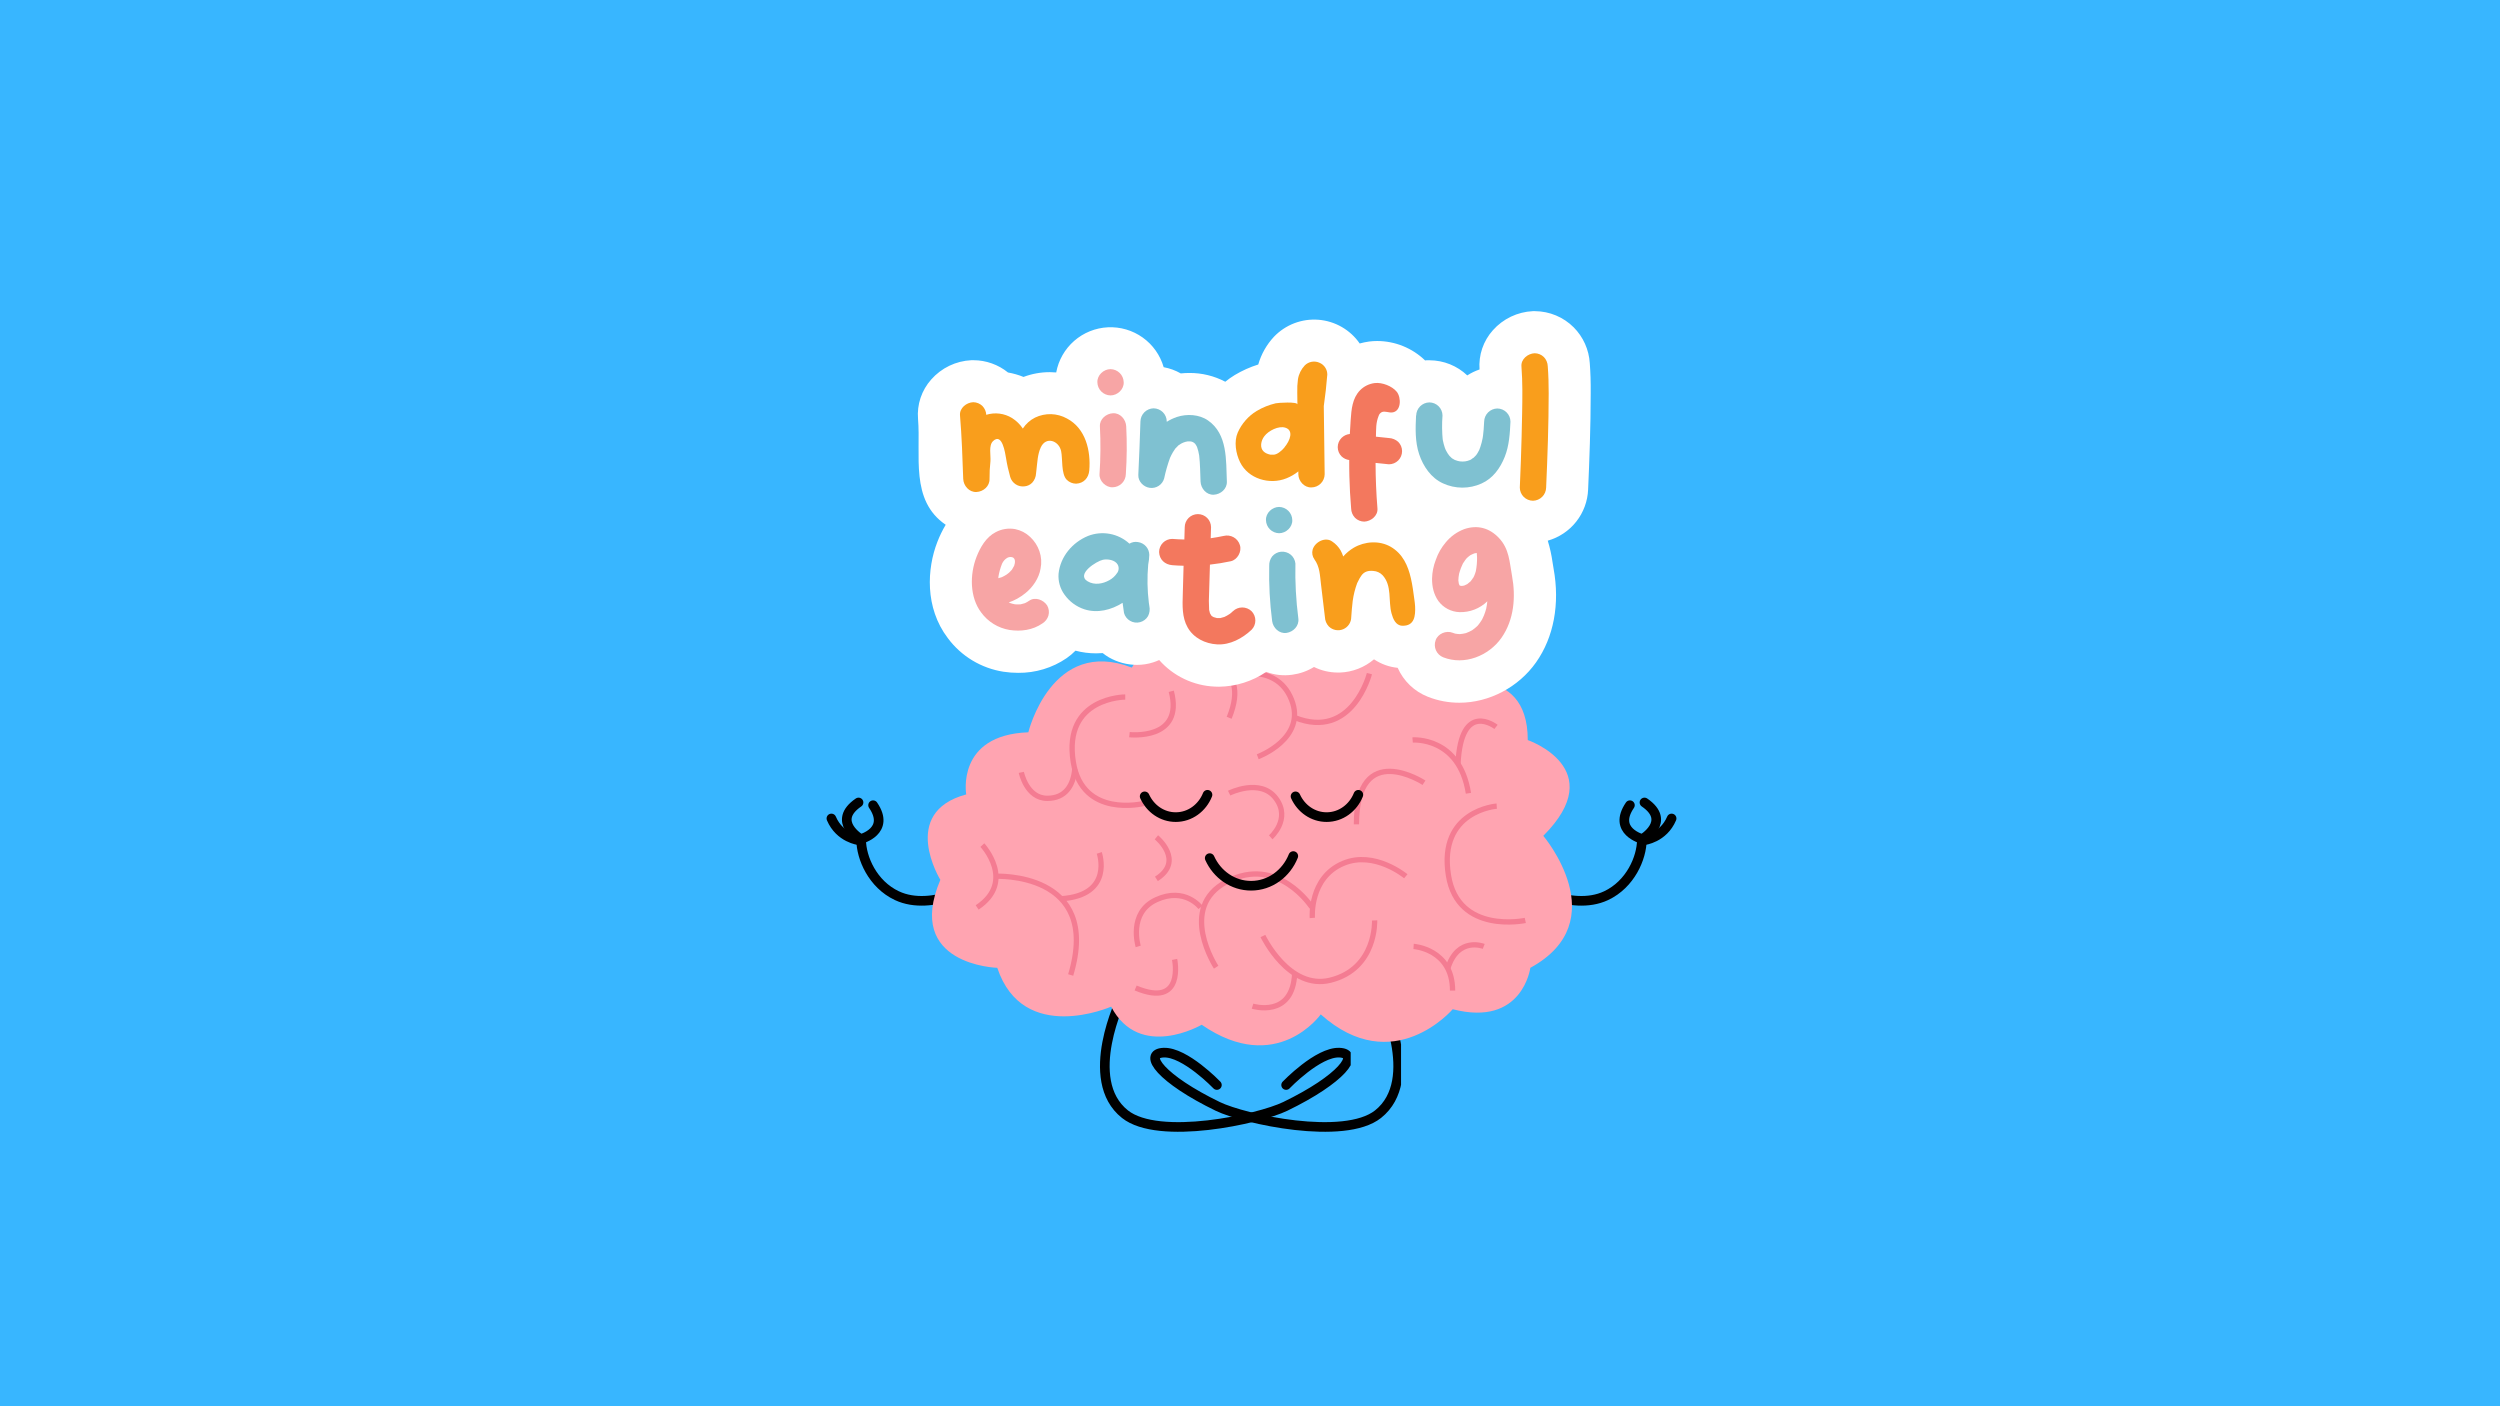 <svg xmlns="http://www.w3.org/2000/svg" xmlns:xlink="http://www.w3.org/1999/xlink" width="1920" zoomAndPan="magnify" viewBox="0 0 1440 810" height="1080" preserveAspectRatio="xMidYMid meet" version="1.0"><defs><clipPath id="f60dea7f6b"><path d="M 661 572 L 807 572 L 807 651.906 L 661 651.906 Z M 661 572 " clip-rule="nonzero"/></clipPath><clipPath id="cf1c6c849b"><path d="M 632.012 572 L 778 572 L 778 651.906 L 632.012 651.906 Z M 632.012 572 " clip-rule="nonzero"/></clipPath><clipPath id="b1e79267f8"><path d="M 528 179.141 L 916.273 179.141 L 916.273 404.891 L 528 404.891 Z M 528 179.141 " clip-rule="nonzero"/></clipPath></defs><rect x="-144" width="1728" fill="#ffffff" y="-81" height="972" fill-opacity="1"/><rect x="-144" width="1728" fill="#38b6ff" y="-81" height="972" fill-opacity="1"/><g clip-path="url(#f60dea7f6b)"><path stroke-linecap="round" transform="matrix(0.111, 0, 0, -0.111, 476.11, 651.909)" fill="none" stroke-linejoin="round" d="M 2877.349 696.882 C 2877.349 696.882 3087.448 270.473 2861.593 91.34 C 2686.187 -47.805 2167.813 64.882 2030.032 131.681 C 1737.584 273.37 1637.958 406.051 1748.96 410.679 C 1859.926 415.306 2025.404 242.673 2025.404 242.673 " stroke="#000000" stroke-width="50.035" stroke-opacity="1" stroke-miterlimit="10"/></g><g clip-path="url(#cf1c6c849b)"><path stroke-linecap="round" transform="matrix(0.111, 0, 0, -0.111, 476.11, 651.909)" fill="none" stroke-linejoin="round" d="M 1532.679 696.882 C 1532.679 696.882 1322.581 270.473 1548.435 91.34 C 1723.876 -47.805 2242.215 64.882 2379.996 131.681 C 2672.445 273.37 2772.071 406.051 2661.104 410.679 C 2550.102 415.306 2384.659 242.673 2384.659 242.673 " stroke="#000000" stroke-width="50.035" stroke-opacity="1" stroke-miterlimit="10"/></g><path stroke-linecap="round" transform="matrix(0.111, 0, 0, -0.111, 476.11, 651.909)" fill="none" stroke-linejoin="round" d="M 3613.099 1291.614 C 3613.099 1291.614 3860.222 1138.197 4045.095 1225.203 C 4171.324 1284.62 4229.934 1420.904 4230.64 1514.727 " stroke="#000000" stroke-width="50.035" stroke-opacity="1" stroke-miterlimit="10"/><path stroke-linecap="round" transform="matrix(0.111, 0, 0, -0.111, 476.11, 651.909)" fill="none" stroke-linejoin="round" d="M 4244.206 1708.909 C 4387.852 1610.74 4233.007 1519.037 4233.007 1519.037 C 4233.007 1519.037 4076.643 1560.014 4168.674 1694.708 " stroke="#000000" stroke-width="50.035" stroke-opacity="1" stroke-miterlimit="10"/><path stroke-linecap="round" transform="matrix(0.111, 0, 0, -0.111, 476.11, 651.909)" fill="none" stroke-linejoin="round" d="M 4385.025 1625.86 C 4341.642 1523.841 4241.981 1512.89 4241.981 1512.89 " stroke="#000000" stroke-width="50.035" stroke-opacity="1" stroke-miterlimit="10"/><path stroke-linecap="round" transform="matrix(0.111, 0, 0, -0.111, 476.11, 651.909)" fill="none" stroke-linejoin="round" d="M 796.964 1291.614 C 796.964 1291.614 549.807 1138.197 364.968 1225.203 C 238.705 1284.62 180.13 1420.904 179.424 1514.727 " stroke="#000000" stroke-width="50.035" stroke-opacity="1" stroke-miterlimit="10"/><path stroke-linecap="round" transform="matrix(0.111, 0, 0, -0.111, 476.11, 651.909)" fill="none" stroke-linejoin="round" d="M 165.822 1708.909 C 22.177 1610.74 177.021 1519.037 177.021 1519.037 C 177.021 1519.037 333.385 1560.014 241.354 1694.708 " stroke="#000000" stroke-width="50.035" stroke-opacity="1" stroke-miterlimit="10"/><path stroke-linecap="round" transform="matrix(0.111, 0, 0, -0.111, 476.11, 651.909)" fill="none" stroke-linejoin="round" d="M 25.003 1625.86 C 68.386 1523.841 168.048 1512.89 168.048 1512.89 " stroke="#000000" stroke-width="50.035" stroke-opacity="1" stroke-miterlimit="10"/><path fill="#ffa4b1" d="M 651.938 384.543 C 651.938 384.543 684.727 327.895 723.484 365.16 C 723.484 365.16 757.766 344.293 774.164 363.668 C 774.164 363.668 823.352 344.293 832.297 394.973 C 832.297 394.973 879.992 380.066 879.992 426.281 C 879.992 426.281 927.691 442.68 888.938 481.438 C 888.938 481.438 930.672 530.629 881.48 557.461 C 881.48 557.461 877.012 591.746 836.766 581.309 C 836.766 581.309 802.484 621.562 760.75 584.293 C 760.75 584.293 735.41 620.07 692.184 590.254 C 692.184 590.254 656.406 611.129 640.012 579.824 C 640.012 579.824 589.336 602.18 574.426 557.461 C 574.426 557.461 520.77 555.973 541.637 506.777 C 541.637 506.777 517.785 468.016 556.543 457.586 C 556.543 457.586 550.582 423.297 592.316 421.805 C 592.316 421.805 605.73 366.648 651.938 384.543 " fill-opacity="1" fill-rule="nonzero"/><path stroke-linecap="butt" transform="matrix(0.111, 0, 0, -0.111, 476.11, 651.909)" fill="none" stroke-linejoin="miter" d="M 2088.996 2363.941 C 2088.996 2363.941 2331.631 2444.871 2412.533 2242.635 C 2493.4 2040.399 2237.269 1946.081 2237.269 1946.081 " stroke="#f47c92" stroke-width="27.541" stroke-opacity="1" stroke-miterlimit="10"/><path stroke-linecap="butt" transform="matrix(0.111, 0, 0, -0.111, 476.11, 651.909)" fill="none" stroke-linejoin="miter" d="M 2816.938 2377.435 C 2816.938 2377.435 2728.617 2029.413 2429.032 2149.518 " stroke="#f47c92" stroke-width="27.541" stroke-opacity="1" stroke-miterlimit="10"/><path stroke-linecap="butt" transform="matrix(0.111, 0, 0, -0.111, 476.11, 651.909)" fill="none" stroke-linejoin="miter" d="M 1913.696 2444.871 C 1913.696 2444.871 2210.313 2444.871 2088.996 2148.246 " stroke="#f47c92" stroke-width="27.541" stroke-opacity="1" stroke-miterlimit="10"/><path stroke-linecap="butt" transform="matrix(0.111, 0, 0, -0.111, 476.11, 651.909)" fill="none" stroke-linejoin="miter" d="M 3330.648 1756.527 C 3284.333 2052.339 3040.991 2033.228 3040.991 2033.228 " stroke="#f47c92" stroke-width="27.541" stroke-opacity="1" stroke-miterlimit="10"/><path stroke-linecap="butt" transform="matrix(0.111, 0, 0, -0.111, 476.11, 651.909)" fill="none" stroke-linejoin="miter" d="M 3473.835 2100.981 C 3473.835 2100.981 3292.494 2243.059 3276.49 1909.06 " stroke="#f47c92" stroke-width="27.541" stroke-opacity="1" stroke-miterlimit="10"/><path stroke-linecap="butt" transform="matrix(0.111, 0, 0, -0.111, 476.11, 651.909)" fill="none" stroke-linejoin="miter" d="M 3248.333 732.772 C 3248.333 948.502 3046.078 961.961 3046.078 961.961 " stroke="#f47c92" stroke-width="27.541" stroke-opacity="1" stroke-miterlimit="10"/><path stroke-linecap="butt" transform="matrix(0.111, 0, 0, -0.111, 476.11, 651.909)" fill="none" stroke-linejoin="miter" d="M 3410.067 961.961 C 3410.067 961.961 3275.289 1015.902 3223.462 847.366 " stroke="#f47c92" stroke-width="27.541" stroke-opacity="1" stroke-miterlimit="10"/><path stroke-linecap="butt" transform="matrix(0.111, 0, 0, -0.111, 476.11, 651.909)" fill="none" stroke-linejoin="miter" d="M 3477.509 1689.939 C 3477.509 1689.939 3173.013 1667.861 3226.924 1330.86 C 3276.313 1022.119 3625.782 1096.761 3625.782 1096.761 " stroke="#f47c92" stroke-width="27.541" stroke-opacity="1" stroke-miterlimit="10"/><path stroke-linecap="butt" transform="matrix(0.111, 0, 0, -0.111, 476.11, 651.909)" fill="none" stroke-linejoin="miter" d="M 2843.893 1096.761 C 2843.893 1096.761 2854.81 846.73 2614.718 786.713 C 2399.038 732.772 2264.225 1015.902 2264.225 1015.902 " stroke="#f47c92" stroke-width="27.541" stroke-opacity="1" stroke-miterlimit="10"/><path stroke-linecap="butt" transform="matrix(0.111, 0, 0, -0.111, 476.11, 651.909)" fill="none" stroke-linejoin="miter" d="M 2520.674 1109.655 C 2520.674 1109.655 2503.928 1319.097 2682.16 1393.315 C 2843.893 1460.75 3005.662 1325.95 3005.662 1325.95 " stroke="#f47c92" stroke-width="27.541" stroke-opacity="1" stroke-miterlimit="10"/><path stroke-linecap="butt" transform="matrix(0.111, 0, 0, -0.111, 476.11, 651.909)" fill="none" stroke-linejoin="miter" d="M 3100.024 1811.245 C 3100.024 1811.245 2749.531 2040.399 2749.531 1595.551 " stroke="#f47c92" stroke-width="27.541" stroke-opacity="1" stroke-miterlimit="10"/><path stroke-linecap="butt" transform="matrix(0.111, 0, 0, -0.111, 476.11, 651.909)" fill="none" stroke-linejoin="miter" d="M 2021.554 854.113 C 2021.554 854.113 1819.369 1162.713 2075.5 1297.549 C 2342.265 1437.93 2517.565 1165.822 2517.565 1165.822 " stroke="#f47c92" stroke-width="27.541" stroke-opacity="1" stroke-miterlimit="10"/><path stroke-linecap="butt" transform="matrix(0.111, 0, 0, -0.111, 476.11, 651.909)" fill="none" stroke-linejoin="miter" d="M 2210.313 651.878 C 2210.313 651.878 2418.539 586.915 2429.032 821.614 " stroke="#f47c92" stroke-width="27.541" stroke-opacity="1" stroke-miterlimit="10"/><path stroke-linecap="butt" transform="matrix(0.111, 0, 0, -0.111, 476.11, 651.909)" fill="none" stroke-linejoin="miter" d="M 1940.687 1164.197 C 1940.687 1164.197 1859.82 1272.009 1711.511 1204.608 C 1563.238 1137.208 1617.149 961.961 1617.149 961.961 " stroke="#f47c92" stroke-width="27.541" stroke-opacity="1" stroke-miterlimit="10"/><path stroke-linecap="butt" transform="matrix(0.111, 0, 0, -0.111, 476.11, 651.909)" fill="none" stroke-linejoin="miter" d="M 1805.909 894.525 C 1805.909 894.525 1859.82 638.454 1603.689 746.266 " stroke="#f47c92" stroke-width="27.541" stroke-opacity="1" stroke-miterlimit="10"/><path stroke-linecap="butt" transform="matrix(0.111, 0, 0, -0.111, 476.11, 651.909)" fill="none" stroke-linejoin="miter" d="M 875.747 1325.95 C 875.747 1325.95 1428.425 1352.903 1266.656 813.666 " stroke="#f47c92" stroke-width="27.541" stroke-opacity="1" stroke-miterlimit="10"/><path stroke-linecap="butt" transform="matrix(0.111, 0, 0, -0.111, 476.11, 651.909)" fill="none" stroke-linejoin="miter" d="M 808.305 1487.703 C 808.305 1487.703 983.569 1298.962 781.385 1164.197 " stroke="#f47c92" stroke-width="27.541" stroke-opacity="1" stroke-miterlimit="10"/><path stroke-linecap="butt" transform="matrix(0.111, 0, 0, -0.111, 476.11, 651.909)" fill="none" stroke-linejoin="miter" d="M 1414.929 1447.291 C 1414.929 1447.291 1491.451 1227.428 1217.302 1209.307 " stroke="#f47c92" stroke-width="27.541" stroke-opacity="1" stroke-miterlimit="10"/><path stroke-linecap="butt" transform="matrix(0.111, 0, 0, -0.111, 476.11, 651.909)" fill="none" stroke-linejoin="miter" d="M 1549.778 2256.094 C 1549.778 2256.094 1226.205 2256.094 1280.151 1919.057 C 1327.173 1625.047 1644.105 1703.398 1644.105 1703.398 " stroke="#f47c92" stroke-width="27.541" stroke-opacity="1" stroke-miterlimit="10"/><path stroke-linecap="butt" transform="matrix(0.111, 0, 0, -0.111, 476.11, 651.909)" fill="none" stroke-linejoin="miter" d="M 1010.56 1865.151 C 1010.56 1865.151 1037.516 1730.351 1145.303 1730.351 C 1239.7 1730.351 1280.151 1797.751 1287.959 1882.107 " stroke="#f47c92" stroke-width="27.541" stroke-opacity="1" stroke-miterlimit="10"/><path stroke-linecap="butt" transform="matrix(0.111, 0, 0, -0.111, 476.11, 651.909)" fill="none" stroke-linejoin="miter" d="M 1571.611 2060.817 C 1571.611 2060.817 1855.793 2028.918 1788.704 2285.873 " stroke="#f47c92" stroke-width="27.541" stroke-opacity="1" stroke-miterlimit="10"/><path stroke-linecap="butt" transform="matrix(0.111, 0, 0, -0.111, 476.11, 651.909)" fill="none" stroke-linejoin="miter" d="M 1711.511 1528.15 C 1711.511 1528.15 1859.82 1406.809 1711.511 1312.456 " stroke="#f47c92" stroke-width="27.541" stroke-opacity="1" stroke-miterlimit="10"/><path stroke-linecap="butt" transform="matrix(0.111, 0, 0, -0.111, 476.11, 651.909)" fill="none" stroke-linejoin="miter" d="M 2088.996 1757.304 C 2088.996 1757.304 2250.729 1838.198 2331.631 1730.351 C 2412.533 1622.504 2304.676 1528.15 2304.676 1528.15 " stroke="#f47c92" stroke-width="27.541" stroke-opacity="1" stroke-miterlimit="10"/><path stroke-linecap="round" transform="matrix(0.111, 0, 0, -0.111, 476.11, 651.909)" fill="none" stroke-linejoin="round" d="M 2421.86 1430.795 C 2385.79 1340.292 2301.249 1276.777 2202.718 1276.777 C 2108.179 1276.777 2026.5 1335.276 1988.168 1420.091 " stroke="#000000" stroke-width="50.035" stroke-opacity="1" stroke-miterlimit="10"/><path stroke-linecap="round" transform="matrix(0.111, 0, 0, -0.111, 476.11, 651.909)" fill="none" stroke-linejoin="round" d="M 2759.458 1748.755 C 2732.291 1680.719 2668.806 1632.925 2594.722 1632.925 C 2523.641 1632.925 2462.24 1676.975 2433.448 1740.666 " stroke="#000000" stroke-width="50.035" stroke-opacity="1" stroke-miterlimit="10"/><path stroke-linecap="round" transform="matrix(0.111, 0, 0, -0.111, 476.11, 651.909)" fill="none" stroke-linejoin="round" d="M 1976.616 1748.755 C 1949.448 1680.719 1885.928 1632.925 1811.879 1632.925 C 1740.799 1632.925 1679.398 1676.975 1650.57 1740.666 " stroke="#000000" stroke-width="50.035" stroke-opacity="1" stroke-miterlimit="10"/><path fill="#f99e1c" d="M 614.582 241.066 C 613.188 240.289 611.719 239.688 610.176 239.262 C 608.637 238.84 607.066 238.602 605.469 238.555 C 603.871 238.508 602.289 238.648 600.727 238.984 C 599.16 239.316 597.66 239.828 596.219 240.523 C 593.297 242.004 590.941 244.117 589.145 246.852 C 587.508 244.395 585.441 242.379 582.949 240.797 C 581.848 240.117 580.691 239.566 579.473 239.137 C 578.254 238.707 577.004 238.414 575.723 238.254 C 574.441 238.09 573.156 238.066 571.871 238.18 C 570.586 238.297 569.324 238.543 568.09 238.93 C 568.039 237.984 567.824 237.078 567.445 236.207 C 567.07 235.34 566.555 234.562 565.898 233.879 C 565.184 233.176 564.363 232.633 563.438 232.25 C 562.512 231.867 561.543 231.676 560.543 231.668 C 556.723 231.832 552.609 235.012 552.961 239.242 C 553.973 251.355 554.398 263.617 554.812 275.824 C 554.953 279.77 558.207 283.574 562.391 283.395 C 566.434 283.211 570.113 280.062 569.973 275.824 C 569.938 272.43 570.113 269.047 570.496 265.68 C 570.781 262.418 569.324 256.594 572.004 254.07 C 577.348 248.961 579.008 261.258 579.461 263.801 C 580.043 267.484 580.848 271.117 581.879 274.703 C 582.004 275.137 582.164 275.555 582.363 275.961 C 582.566 276.367 582.801 276.75 583.07 277.113 C 583.336 277.477 583.637 277.812 583.965 278.125 C 584.293 278.434 584.648 278.715 585.027 278.961 C 585.406 279.207 585.801 279.418 586.219 279.598 C 586.637 279.773 587.062 279.91 587.504 280.012 C 587.945 280.109 588.395 280.172 588.844 280.191 C 589.297 280.211 589.746 280.191 590.195 280.133 C 591.891 279.949 593.34 279.254 594.543 278.043 C 595.211 277.309 595.738 276.48 596.121 275.562 C 596.5 274.645 596.715 273.688 596.766 272.695 C 596.836 271.965 596.926 271.25 597.008 270.523 C 597.531 266.234 597.652 261.629 599.504 257.645 C 602.535 251.184 609.895 253.809 611.199 259.793 C 612.156 264.152 611.117 273.027 614.473 276.379 C 615.188 277.082 616.012 277.625 616.938 278.012 C 617.867 278.395 618.836 278.59 619.84 278.598 C 624.246 278.398 627.035 275.266 627.418 271.027 C 628.379 259.711 625.398 246.762 614.582 241.066 Z M 573.145 253.18 Z M 572.73 253.422 C 572.625 253.504 572.527 253.598 572.438 253.695 C 572.496 253.586 572.582 253.496 572.691 253.434 Z M 573.234 253.152 L 574.016 252.828 Z M 573.234 253.152 " fill-opacity="1" fill-rule="nonzero"/><path fill="#f99e1c" d="M 763.488 211.965 C 762.629 210.527 761.418 209.496 759.859 208.875 C 759.172 208.582 758.453 208.391 757.707 208.309 C 756.961 208.227 756.219 208.254 755.48 208.395 C 754.746 208.535 754.043 208.777 753.379 209.129 C 752.715 209.477 752.117 209.914 751.582 210.441 C 750.535 211.543 749.672 212.777 748.996 214.141 C 748.32 215.504 747.863 216.934 747.621 218.438 C 747.266 221.035 747.137 223.648 747.227 226.27 C 747.227 228.449 747.254 230.625 747.309 232.789 C 747.309 232.871 747.309 232.941 747.309 233.023 C 747.609 231.207 735.898 232.012 734.816 232.297 C 730.93 233.211 727.273 234.684 723.84 236.719 C 721.434 238.188 719.301 239.98 717.445 242.102 C 715.586 244.219 714.086 246.566 712.945 249.145 C 710.68 254.301 711.82 261.188 714.258 266.184 C 718.988 275.863 731.316 279.418 741 275.508 C 743.473 274.516 745.754 273.188 747.844 271.531 C 747.844 272.086 747.844 272.645 747.844 273.188 C 747.895 277.145 751.289 280.949 755.422 280.758 C 755.918 280.75 756.41 280.695 756.895 280.594 C 757.379 280.492 757.848 280.344 758.305 280.152 C 758.762 279.957 759.195 279.723 759.605 279.445 C 760.02 279.172 760.398 278.855 760.75 278.508 C 761.098 278.156 761.414 277.777 761.691 277.367 C 761.965 276.957 762.203 276.523 762.395 276.066 C 762.59 275.609 762.734 275.141 762.84 274.656 C 762.941 274.172 762.996 273.684 763.004 273.188 C 762.883 264.191 762.77 255.195 762.66 246.207 C 762.605 242.109 762.551 238.004 762.5 233.902 C 763.387 227.844 764.035 221.789 764.52 215.793 C 764.535 214.422 764.191 213.145 763.488 211.965 Z M 741.992 247.176 L 741.941 247.176 C 741.84 247.055 741.828 247.023 741.992 247.176 Z M 742.102 247.277 L 742.285 247.469 L 742.043 247.254 Z M 727.781 259.59 Z M 739.91 257.684 C 737.957 260.004 735.543 261.781 733.703 261.902 C 733.078 261.938 732.449 261.938 731.824 261.902 C 728.559 261.246 726.145 259.5 726.426 255.848 C 726.605 254.148 727.215 252.617 728.258 251.262 C 730.582 248.133 736.492 245.074 740.383 246.355 C 745.215 247.902 743.223 253.645 739.828 257.684 Z M 739.91 257.684 " fill-opacity="1" fill-rule="nonzero"/><path fill="#f99e1c" d="M 876.352 211.035 C 877.051 220.043 876.91 229.086 876.746 238.109 C 876.586 247.133 876.344 256.219 876.031 265.273 C 875.848 270.469 875.641 275.664 875.414 280.859 C 875.418 281.355 875.469 281.848 875.566 282.332 C 875.668 282.82 875.812 283.293 876.004 283.75 C 876.195 284.207 876.43 284.641 876.707 285.055 C 876.984 285.465 877.297 285.848 877.648 286.199 C 878 286.551 878.383 286.863 878.793 287.141 C 879.207 287.414 879.641 287.648 880.102 287.84 C 880.559 288.031 881.031 288.176 881.52 288.277 C 882.004 288.375 882.496 288.426 882.992 288.43 C 883.488 288.418 883.977 288.363 884.461 288.258 C 884.945 288.152 885.414 288.004 885.867 287.809 C 886.324 287.617 886.754 287.379 887.164 287.105 C 887.574 286.828 887.953 286.516 888.305 286.164 C 888.656 285.816 888.969 285.438 889.246 285.027 C 889.523 284.617 889.758 284.184 889.953 283.73 C 890.145 283.277 890.297 282.809 890.398 282.324 C 890.504 281.844 890.562 281.355 890.574 280.859 C 891.371 262.781 892.027 244.66 892.039 226.562 C 892.039 221.383 891.918 216.207 891.512 211.035 C 891.488 210.035 891.285 209.074 890.898 208.152 C 890.516 207.227 889.98 206.402 889.289 205.676 C 888.578 204.973 887.758 204.43 886.828 204.047 C 885.902 203.664 884.938 203.469 883.934 203.465 C 880.094 203.637 876.02 206.809 876.352 211.035 Z M 876.352 211.035 " fill-opacity="1" fill-rule="nonzero"/><path fill="#f99e1c" d="M 758.879 324.406 L 758.973 324.559 L 758.891 324.418 Z M 758.879 324.406 " fill-opacity="1" fill-rule="nonzero"/><path fill="#f99e1c" d="M 812.68 333.117 C 811.012 325.809 807.988 318.984 801.055 314.949 C 794.539 311.215 786.148 311.758 779.762 315.492 C 777.469 316.852 775.449 318.535 773.695 320.539 C 773.305 319.324 772.805 318.156 772.191 317.039 C 770.965 314.953 769.344 313.238 767.328 311.898 C 763.336 309.012 757.324 312.242 756.082 316.574 C 755.82 317.531 755.777 318.5 755.953 319.48 C 756.133 320.457 756.512 321.348 757.09 322.156 C 760.246 326.535 760.234 331.16 760.883 336.461 C 761.648 342.789 762.387 349.117 763.156 355.457 C 763.191 356.453 763.398 357.41 763.781 358.332 C 764.164 359.254 764.699 360.078 765.379 360.809 C 765.91 361.336 766.504 361.777 767.164 362.129 C 767.824 362.48 768.523 362.73 769.258 362.875 C 769.992 363.023 770.734 363.059 771.48 362.984 C 772.223 362.91 772.941 362.73 773.637 362.445 C 774.328 362.16 774.965 361.777 775.543 361.305 C 776.121 360.828 776.621 360.281 777.035 359.66 C 777.453 359.039 777.77 358.367 777.988 357.652 C 778.207 356.938 778.316 356.207 778.316 355.457 C 778.539 352.34 778.77 349.23 779.156 346.129 C 779.645 342.613 780.5 339.188 781.73 335.855 C 782.156 334.91 782.629 333.992 783.148 333.098 C 783.449 332.582 783.773 332.09 784.105 331.605 C 785.773 329.191 788.148 328.574 791.059 328.859 C 792.07 328.926 793.035 329.168 793.949 329.598 C 794.867 330.023 795.676 330.602 796.375 331.332 C 801.906 337.387 799.57 346.07 801.512 353.285 C 802.379 356.488 803.938 360.281 807.645 360.422 C 814.801 360.695 815.359 354.648 815.094 349.199 C 815.023 347.867 814.844 346.543 814.66 345.223 C 814.133 341.344 813.617 337.168 812.68 333.117 Z M 758.809 324.305 L 758.617 323.973 L 758.82 324.316 Z M 759.113 324.668 C 759.387 324.973 759.438 325.203 759.242 324.961 Z M 794.203 328.504 Z M 794.781 329.172 C 794.98 329.383 795.133 329.574 795.102 329.645 Z M 794.781 329.172 " fill-opacity="1" fill-rule="nonzero"/><path fill="#f7a5a5" d="M 648.703 245.59 C 648.492 241.645 645.359 237.836 641.125 238.02 C 637.191 238.199 633.32 241.359 633.543 245.59 C 634.02 254.766 633.945 263.938 633.32 273.105 C 633.059 277.062 637 280.852 640.902 280.68 C 641.395 280.668 641.887 280.609 642.367 280.504 C 642.852 280.398 643.32 280.25 643.773 280.055 C 644.23 279.859 644.66 279.625 645.07 279.348 C 645.48 279.07 645.859 278.758 646.211 278.41 C 646.559 278.059 646.875 277.68 647.152 277.273 C 647.43 276.863 647.664 276.43 647.859 275.977 C 648.055 275.523 648.203 275.055 648.309 274.57 C 648.414 274.09 648.469 273.602 648.48 273.105 C 649.105 263.938 649.18 254.766 648.703 245.59 Z M 648.703 245.59 " fill-opacity="1" fill-rule="nonzero"/><path fill="#f7a5a5" d="M 639.668 227.762 C 643.641 227.762 647.43 224.281 647.25 220.191 C 647.242 219.699 647.184 219.207 647.082 218.723 C 646.98 218.242 646.832 217.77 646.637 217.316 C 646.445 216.859 646.211 216.426 645.934 216.016 C 645.656 215.605 645.34 215.227 644.992 214.875 C 644.641 214.527 644.262 214.215 643.852 213.938 C 643.438 213.66 643.004 213.426 642.551 213.23 C 642.094 213.039 641.625 212.891 641.137 212.789 C 640.652 212.688 640.164 212.629 639.668 212.621 C 635.707 212.621 631.906 216.105 632.09 220.191 C 632.098 220.688 632.152 221.176 632.254 221.66 C 632.359 222.145 632.508 222.613 632.699 223.07 C 632.895 223.527 633.129 223.957 633.406 224.367 C 633.684 224.777 633.996 225.16 634.348 225.508 C 634.695 225.859 635.078 226.172 635.488 226.449 C 635.898 226.727 636.332 226.961 636.789 227.152 C 637.242 227.348 637.715 227.496 638.199 227.598 C 638.684 227.699 639.172 227.754 639.668 227.762 Z M 639.668 227.762 " fill-opacity="1" fill-rule="nonzero"/><path fill="#f7a5a5" d="M 603.164 348.746 C 601.082 345.523 596.27 343.605 592.793 346.027 C 592.02 346.555 591.211 347.02 590.367 347.422 C 589.551 347.695 588.723 347.918 587.879 348.09 C 586.809 348.176 585.738 348.176 584.668 348.09 C 583.633 347.898 582.625 347.633 581.633 347.281 L 581.059 347.008 C 584.52 345.797 587.676 344.043 590.527 341.738 C 594.895 338.285 598.453 333.047 599.363 327.516 C 600.047 324.125 599.832 320.789 598.715 317.512 C 597.609 314.316 595.82 311.562 593.348 309.254 C 590.922 306.973 588.078 305.48 584.816 304.785 C 582.898 304.426 580.977 304.395 579.047 304.688 C 577.121 304.98 575.293 305.586 573.57 306.5 C 567.969 309.375 564.656 315.199 562.453 320.832 C 558.57 330.828 558.488 344 565.191 352.832 C 566.16 354.156 567.246 355.375 568.453 356.488 C 569.66 357.598 570.965 358.586 572.363 359.445 C 573.762 360.305 575.227 361.02 576.766 361.594 C 578.305 362.168 579.883 362.59 581.504 362.855 C 588.023 363.867 594.887 362.938 600.414 359.102 C 601.25 358.586 601.969 357.938 602.57 357.156 C 603.172 356.379 603.613 355.52 603.898 354.578 C 604.168 353.598 604.234 352.598 604.109 351.59 C 603.98 350.578 603.664 349.629 603.164 348.746 Z M 584.09 321.488 Z M 584.031 321.387 C 584.031 321.387 584.031 321.387 584.031 321.438 L 583.676 320.996 C 583.812 321.109 583.93 321.234 584.031 321.379 Z M 579.117 322.086 C 579.324 321.906 579.539 321.738 579.766 321.582 C 580.246 321.219 580.785 320.984 581.383 320.879 C 581.977 320.773 582.562 320.809 583.141 320.984 C 585.16 321.762 584.695 324.285 584.152 325.891 C 583.789 326.621 583.383 327.328 582.938 328.012 C 582.836 328.152 582.738 328.293 582.664 328.375 C 582.25 328.84 581.828 329.281 581.371 329.707 C 580.918 330.129 580.523 330.434 580.109 330.809 C 581.918 329.172 580.422 330.543 579.824 330.938 C 578.934 331.508 578.008 332.016 577.047 332.461 C 576.398 332.695 575.73 332.887 575.023 333.059 C 575.023 332.703 575.086 332.359 575.117 332.047 C 575.535 329.559 576.211 327.141 577.137 324.789 C 577.605 323.746 578.266 322.84 579.117 322.074 Z M 579.117 322.086 " fill-opacity="1" fill-rule="nonzero"/><path fill="#f7a5a5" d="M 870.926 331.684 C 869.449 323.68 869.379 316.25 863.414 309.902 C 857.906 304.027 850.945 302.23 843.484 304.742 C 839.238 306.34 835.672 308.883 832.781 312.375 C 830.227 315.379 828.309 318.742 827.02 322.469 C 825.664 325.969 824.945 329.598 824.859 333.352 C 824.859 338.023 825.797 342.293 828.496 346.18 C 829.203 347.133 830.004 348 830.906 348.773 C 831.805 349.547 832.781 350.211 833.828 350.766 C 834.879 351.32 835.977 351.75 837.125 352.059 C 838.27 352.367 839.438 352.543 840.625 352.59 C 842.105 352.637 843.578 352.535 845.039 352.285 C 846.5 352.035 847.922 351.645 849.305 351.105 C 850.684 350.57 852 349.898 853.246 349.098 C 854.492 348.297 855.645 347.375 856.703 346.344 C 856.559 347.785 856.336 349.215 856.039 350.633 C 855.695 351.934 855.273 353.207 854.773 354.457 C 854.48 355.203 854.137 355.941 853.766 356.66 C 853.57 356.973 853.391 357.293 853.199 357.598 C 852.773 358.254 852.328 358.891 851.855 359.504 C 851.582 359.848 851.309 360.18 851.023 360.516 C 850.07 361.41 849.059 362.238 847.992 362.996 C 846.82 363.66 845.602 364.223 844.336 364.684 C 843.195 364.961 842.043 365.152 840.879 365.25 C 839.965 365.219 839.059 365.125 838.16 364.965 C 837.672 364.816 837.148 364.652 836.703 364.461 C 833.016 363.008 828.203 364.977 826.91 368.832 C 826.742 369.297 826.617 369.773 826.539 370.262 C 826.465 370.75 826.434 371.242 826.453 371.734 C 826.469 372.23 826.535 372.719 826.645 373.199 C 826.758 373.68 826.914 374.148 827.117 374.598 C 827.316 375.051 827.562 375.477 827.844 375.883 C 828.129 376.289 828.449 376.66 828.805 377.004 C 829.164 377.348 829.547 377.652 829.965 377.922 C 830.379 378.191 830.816 378.418 831.277 378.602 C 843.484 383.43 857.555 377.785 864.84 367.387 C 872.129 356.992 873.16 343.797 870.926 331.684 Z M 849.086 331.906 L 848.883 332.219 L 848.793 332.422 C 848.641 332.746 848.367 333.09 848.406 332.969 C 848.328 333.109 848.246 333.238 848.156 333.371 C 847.82 333.855 847.469 334.309 847.145 334.754 L 847.031 334.887 C 847.367 334.543 847.691 334.25 847.031 334.887 C 846.891 335.023 846.766 335.172 846.648 335.328 C 846.648 335.328 846.832 335.086 847.023 334.887 C 846.418 335.457 845.777 335.984 845.102 336.469 C 844.531 336.773 843.945 337.047 843.344 337.289 C 842.906 337.383 842.473 337.453 842.039 337.5 L 841.293 337.43 C 841.117 337.352 840.938 337.281 840.758 337.227 L 840.695 337.145 C 840.555 336.852 840.422 336.559 840.301 336.258 C 840.168 335.629 840.07 334.996 840.008 334.359 C 840.039 333.059 840.18 331.77 840.434 330.492 C 840.746 329.363 841.09 328.242 841.516 327.141 C 841.809 326.395 842.121 325.66 842.473 324.941 L 842.473 324.883 C 842.586 324.68 842.719 324.469 842.766 324.375 C 843.152 323.762 843.555 323.156 843.992 322.57 C 844.234 322.258 844.477 321.945 844.727 321.641 C 844.828 321.531 844.941 321.43 845 321.367 C 845.285 321.098 845.586 320.832 845.891 320.582 C 846.195 320.328 846.508 320.098 846.82 319.863 C 847.598 319.438 848.398 319.07 849.227 318.754 C 849.68 318.645 850.145 318.562 850.609 318.492 C 850.68 319.309 850.73 320.125 850.781 320.934 C 850.836 323.652 850.598 326.344 850.074 329.012 C 849.832 329.906 849.527 330.781 849.164 331.633 C 849.086 331.836 848.984 332.047 848.891 332.25 C 848.941 332.141 849 332.039 849.062 331.938 Z M 849.086 331.906 " fill-opacity="1" fill-rule="nonzero"/><path fill="#f7a5a5" d="M 848.883 332.25 L 848.883 332.199 C 848.695 332.453 848.527 332.719 848.375 332.996 C 848.57 332.754 848.719 332.504 848.883 332.25 Z M 848.883 332.25 " fill-opacity="1" fill-rule="nonzero"/><path fill="#7fc1d1" d="M 678.59 256.754 C 678.812 256.625 679.016 256.465 679.195 256.281 C 679.004 256.449 678.801 256.605 678.59 256.754 Z M 678.59 256.754 " fill-opacity="1" fill-rule="nonzero"/><path fill="#7fc1d1" d="M 688.555 255.773 L 688.504 255.773 C 688.637 256.016 688.793 256.242 688.969 256.453 C 688.918 256.371 688.879 256.289 688.84 256.211 Z M 688.555 255.773 " fill-opacity="1" fill-rule="nonzero"/><path fill="#7fc1d1" d="M 695.852 242.207 C 690.801 238.656 683.625 238.262 677.844 240.191 C 675.805 240.887 673.875 241.809 672.051 242.957 L 672.051 242.762 C 672.047 242.27 671.996 241.777 671.895 241.293 C 671.793 240.805 671.648 240.336 671.457 239.879 C 671.262 239.422 671.027 238.984 670.754 238.574 C 670.477 238.164 670.16 237.781 669.812 237.43 C 669.461 237.078 669.078 236.766 668.664 236.488 C 668.254 236.215 667.82 235.98 667.359 235.789 C 666.902 235.598 666.43 235.449 665.945 235.352 C 665.457 235.25 664.969 235.199 664.473 235.191 C 663.977 235.203 663.488 235.262 663.004 235.363 C 662.52 235.469 662.051 235.617 661.594 235.812 C 661.141 236.004 660.707 236.238 660.297 236.516 C 659.887 236.793 659.508 237.105 659.156 237.457 C 658.809 237.805 658.492 238.184 658.215 238.594 C 657.938 239.004 657.703 239.438 657.508 239.891 C 657.316 240.344 657.168 240.812 657.062 241.297 C 656.957 241.781 656.902 242.27 656.891 242.762 C 656.598 253.031 656.133 263.297 655.668 273.562 C 655.496 277.316 658.699 280.516 662.238 280.992 C 662.688 281.055 663.137 281.078 663.59 281.062 C 664.043 281.043 664.488 280.988 664.934 280.891 C 665.375 280.789 665.805 280.652 666.223 280.48 C 666.641 280.305 667.039 280.094 667.418 279.844 C 667.797 279.598 668.152 279.316 668.48 279.008 C 668.809 278.695 669.109 278.359 669.375 277.992 C 669.645 277.629 669.879 277.242 670.074 276.836 C 670.273 276.426 670.434 276.008 670.555 275.57 C 671.406 271.539 672.535 267.59 673.941 263.719 C 674.426 262.633 674.961 261.57 675.559 260.539 C 675.941 259.883 676.355 259.258 676.793 258.641 L 676.941 258.41 L 677.266 258.078 C 677.66 257.645 678.066 257.219 678.5 256.824 L 678.59 256.746 C 678.367 256.875 678.328 256.855 678.914 256.441 L 679.168 256.289 C 679.223 256.242 679.27 256.184 679.309 256.117 C 679.281 256.176 679.242 256.227 679.195 256.27 C 680.648 255.195 682.266 254.523 684.047 254.25 C 684.594 254.25 685.129 254.25 685.664 254.25 C 686.199 254.25 686.586 254.473 687.031 254.613 L 687.828 255.09 C 688.039 255.289 688.254 255.492 688.453 255.715 L 688.234 255.34 C 688.332 255.504 688.445 255.664 688.555 255.816 C 688.668 255.969 688.992 256.453 688.918 256.391 C 689.113 256.715 689.305 257.059 689.477 257.402 C 690.051 259.023 690.469 260.684 690.73 262.387 C 691.293 267.352 691.305 272.41 691.516 277.387 C 691.688 281.344 694.883 285.148 699.098 284.957 C 703.059 284.785 706.859 281.625 706.676 277.387 C 706.152 265.113 707.184 250.102 695.852 242.207 Z M 688.211 255.27 Z M 688.211 255.27 " fill-opacity="1" fill-rule="nonzero"/><path fill="#7fc1d1" d="M 815.652 239.32 C 815.285 246.742 815.043 254.465 817.43 261.629 C 819.766 268.586 824.281 275.309 831.164 278.418 C 832.902 279.219 834.703 279.828 836.57 280.242 C 838.438 280.656 840.328 280.871 842.242 280.879 C 844.156 280.887 846.047 280.688 847.918 280.289 C 849.789 279.891 851.598 279.297 853.34 278.508 C 859.918 275.59 864.145 269.637 866.73 263.145 C 869.316 256.652 869.703 249.629 870.027 242.855 C 870.02 242.359 869.969 241.867 869.867 241.383 C 869.77 240.898 869.621 240.426 869.43 239.969 C 869.238 239.512 869.004 239.078 868.727 238.664 C 868.449 238.254 868.137 237.871 867.785 237.523 C 867.434 237.172 867.051 236.855 866.641 236.582 C 866.227 236.305 865.793 236.07 865.336 235.879 C 864.879 235.688 864.406 235.539 863.918 235.441 C 863.434 235.34 862.941 235.289 862.445 235.285 C 861.949 235.293 861.461 235.352 860.977 235.453 C 860.492 235.559 860.023 235.707 859.57 235.902 C 859.113 236.094 858.68 236.332 858.27 236.609 C 857.859 236.883 857.48 237.199 857.133 237.547 C 856.781 237.895 856.469 238.277 856.191 238.684 C 855.914 239.094 855.68 239.527 855.484 239.98 C 855.289 240.438 855.141 240.906 855.035 241.387 C 854.934 241.871 854.875 242.359 854.867 242.855 C 854.723 245.883 854.523 248.852 854.129 251.816 L 854.402 249.801 C 853.98 253.234 853.125 256.562 851.832 259.773 L 852.602 257.965 C 852.152 259.008 851.637 260.02 851.055 260.992 C 850.773 261.449 850.469 261.883 850.164 262.316 C 849.477 263.324 851.176 261.094 850.59 261.77 C 850.387 261.992 850.207 262.227 850.004 262.438 C 849.641 262.84 849.258 263.227 848.863 263.59 L 848.176 264.195 C 847.387 264.871 848.73 263.68 848.84 263.668 C 848.52 263.668 847.617 264.477 847.316 264.68 C 846.781 264.973 846.234 265.234 845.688 265.477 L 847.496 264.707 C 846.035 265.312 844.516 265.73 842.949 265.961 L 844.973 265.688 C 843.285 265.902 841.602 265.902 839.918 265.688 L 841.938 265.961 C 840.371 265.738 838.855 265.332 837.391 264.738 L 839.199 265.508 C 838.195 265.078 837.238 264.562 836.328 263.961 C 836.18 263.859 835.914 263.578 835.734 263.539 C 836.078 263.609 837.258 264.781 836.238 263.891 C 835.793 263.5 835.371 263.086 834.965 262.648 C 834.602 262.266 834.289 261.852 833.953 261.457 C 835.52 263.234 834.246 261.77 833.895 261.215 C 833.223 260.148 832.637 259.031 832.137 257.875 L 832.902 259.684 C 831.848 257.109 831.141 254.445 830.781 251.688 L 831.043 253.707 C 830.57 248.926 830.516 244.141 830.883 239.352 C 830.879 238.855 830.828 238.363 830.73 237.879 C 830.629 237.391 830.484 236.918 830.293 236.461 C 830.102 236.004 829.867 235.566 829.594 235.156 C 829.316 234.742 829 234.359 828.648 234.012 C 828.297 233.66 827.918 233.344 827.504 233.07 C 827.09 232.793 826.656 232.559 826.195 232.367 C 825.738 232.176 825.266 232.031 824.777 231.934 C 824.289 231.836 823.797 231.785 823.301 231.781 C 822.809 231.793 822.316 231.848 821.832 231.953 C 821.352 232.055 820.879 232.203 820.426 232.398 C 819.969 232.594 819.539 232.828 819.129 233.105 C 818.719 233.383 818.336 233.695 817.988 234.043 C 817.637 234.395 817.324 234.773 817.047 235.184 C 816.77 235.594 816.535 236.023 816.34 236.48 C 816.145 236.934 815.996 237.402 815.895 237.887 C 815.789 238.367 815.73 238.859 815.723 239.352 Z M 815.652 239.32 " fill-opacity="1" fill-rule="nonzero"/><path fill="#7fc1d1" d="M 662.016 349.047 L 661.742 347.25 C 660.84 339.934 660.711 332.602 661.359 325.254 C 661.727 323.406 661.938 321.539 661.996 319.652 C 661.992 319.199 661.949 318.754 661.867 318.309 C 661.781 317.863 661.66 317.43 661.5 317.008 C 661.336 316.586 661.141 316.184 660.906 315.797 C 660.672 315.41 660.402 315.047 660.105 314.707 C 659.805 314.371 659.477 314.059 659.121 313.781 C 658.766 313.5 658.391 313.254 657.988 313.043 C 657.59 312.828 657.176 312.656 656.746 312.516 C 656.312 312.379 655.875 312.281 655.426 312.223 C 653.707 311.938 652.098 312.238 650.594 313.121 L 650.523 313.121 C 649.738 312.402 648.906 311.742 648.027 311.141 C 647.152 310.539 646.234 310 645.281 309.523 C 644.328 309.051 643.348 308.645 642.336 308.305 C 641.328 307.965 640.297 307.699 639.25 307.508 C 638.203 307.312 637.148 307.191 636.086 307.145 C 635.02 307.098 633.957 307.125 632.898 307.223 C 631.836 307.324 630.789 307.5 629.754 307.746 C 628.719 307.992 627.703 308.312 626.711 308.699 C 617.695 312.406 610.754 320.613 609.73 330.465 C 609.566 332.625 609.781 334.746 610.375 336.832 C 610.973 338.914 611.914 340.832 613.199 342.578 C 614.602 344.543 616.277 346.242 618.223 347.676 C 620.172 349.105 622.293 350.199 624.59 350.953 C 632.098 353.379 640.113 351.348 646.613 347.219 C 646.855 349.18 647.117 351.125 647.43 353.074 C 647.695 354.027 648.129 354.895 648.73 355.676 C 649.336 356.461 650.062 357.102 650.918 357.598 C 651.348 357.848 651.793 358.051 652.262 358.215 C 652.73 358.375 653.211 358.488 653.703 358.559 C 654.195 358.625 654.688 358.645 655.184 358.613 C 655.676 358.586 656.164 358.508 656.645 358.383 C 657.125 358.258 657.586 358.086 658.035 357.871 C 658.48 357.656 658.902 357.398 659.297 357.098 C 659.691 356.801 660.055 356.465 660.387 356.098 C 660.715 355.727 661.004 355.328 661.258 354.902 C 661.723 354 662.02 353.047 662.148 352.039 C 662.277 351.035 662.234 350.039 662.016 349.047 Z M 639.285 334.047 L 639.789 333.664 C 639.637 333.812 639.469 333.941 639.285 334.047 Z M 643.488 330.008 C 642.328 331.781 640.816 333.184 638.961 334.207 C 635.18 336.316 630.441 337.176 626.52 334.875 C 619.555 330.777 631.633 323.195 635.25 322.438 C 637.992 321.852 642.328 322.52 643.793 325.215 C 643.996 325.59 644.145 325.988 644.234 326.406 C 644.328 326.82 644.359 327.242 644.332 327.672 C 644.305 328.098 644.223 328.512 644.078 328.914 C 643.934 329.316 643.738 329.691 643.488 330.039 Z M 643.488 330.008 " fill-opacity="1" fill-rule="nonzero"/><path fill="#7fc1d1" d="M 629.398 324.266 L 629.238 324.398 L 629.531 324.195 Z M 629.398 324.266 " fill-opacity="1" fill-rule="nonzero"/><path fill="#7fc1d1" d="M 640.102 324.156 L 639.516 323.609 L 639.445 323.609 C 639.852 324.035 640.074 324.184 640.102 324.156 Z M 640.102 324.156 " fill-opacity="1" fill-rule="nonzero"/><path fill="#7fc1d1" d="M 626.582 335.086 L 627.066 335.512 L 627.188 335.512 C 626.629 335.035 626.488 334.965 626.582 335.086 Z M 626.582 335.086 " fill-opacity="1" fill-rule="nonzero"/><path fill="#7fc1d1" d="M 747.852 356.305 C 746.492 345.785 745.926 335.223 746.156 324.617 C 746.062 323.621 745.781 322.676 745.312 321.789 C 744.848 320.898 744.227 320.133 743.457 319.492 C 742.68 318.855 741.809 318.395 740.848 318.098 C 739.891 317.805 738.91 317.699 737.906 317.785 C 736.91 317.879 735.965 318.16 735.074 318.629 C 734.188 319.094 733.418 319.711 732.773 320.48 C 731.555 322.129 730.984 323.973 731.066 326.023 C 730.836 336.629 731.398 347.195 732.754 357.719 C 733.258 361.645 736.797 365.137 741 364.562 C 744.961 363.988 748.391 360.516 747.852 356.305 Z M 747.852 356.305 " fill-opacity="1" fill-rule="nonzero"/><path fill="#7fc1d1" d="M 736.777 307.137 C 740.738 307.137 744.539 303.652 744.355 299.566 C 744.348 299.07 744.293 298.582 744.188 298.098 C 744.086 297.613 743.938 297.145 743.742 296.688 C 743.551 296.234 743.312 295.801 743.035 295.391 C 742.758 294.98 742.445 294.602 742.098 294.25 C 741.746 293.902 741.367 293.59 740.953 293.312 C 740.543 293.035 740.109 292.801 739.656 292.605 C 739.199 292.414 738.73 292.266 738.246 292.16 C 737.762 292.059 737.27 292.004 736.777 291.992 C 732.805 291.992 729.016 295.477 729.195 299.566 C 729.203 300.059 729.258 300.551 729.359 301.035 C 729.465 301.52 729.609 301.988 729.805 302.445 C 729.996 302.898 730.234 303.332 730.508 303.742 C 730.785 304.152 731.102 304.535 731.449 304.883 C 731.801 305.234 732.184 305.547 732.594 305.824 C 733.004 306.102 733.438 306.336 733.895 306.527 C 734.352 306.719 734.82 306.867 735.305 306.969 C 735.789 307.074 736.281 307.129 736.777 307.137 Z M 736.777 307.137 " fill-opacity="1" fill-rule="nonzero"/><g clip-path="url(#b1e79267f8)"><path fill="#ffffff" d="M 915.711 209.16 C 915.59 207.234 915.301 205.336 914.836 203.461 C 914.375 201.59 913.746 199.773 912.957 198.012 C 912.168 196.254 911.227 194.578 910.133 192.988 C 909.039 191.395 907.812 189.918 906.453 188.547 C 904.992 187.086 903.402 185.777 901.688 184.629 C 899.969 183.477 898.16 182.5 896.254 181.703 C 894.344 180.902 892.379 180.297 890.355 179.879 C 888.328 179.465 886.285 179.246 884.215 179.23 C 883.77 179.23 883.328 179.23 882.902 179.23 C 880.715 179.332 878.562 179.652 876.438 180.184 C 874.316 180.719 872.27 181.457 870.293 182.398 C 868.32 183.344 866.457 184.473 864.711 185.785 C 862.961 187.102 861.359 188.578 859.91 190.211 C 858.535 191.738 857.332 193.387 856.293 195.156 C 855.258 196.93 854.406 198.785 853.746 200.727 C 853.086 202.668 852.625 204.656 852.371 206.691 C 852.113 208.727 852.062 210.77 852.219 212.812 C 849.719 213.66 847.359 214.801 845.145 216.234 C 843.695 214.859 842.133 213.633 840.453 212.551 C 838.773 211.473 837.008 210.559 835.156 209.812 C 833.305 209.066 831.398 208.504 829.438 208.117 C 827.48 207.734 825.5 207.535 823.504 207.523 C 823.047 207.523 822.594 207.523 822.148 207.523 C 821.703 207.523 821.281 207.523 820.855 207.613 C 819.023 205.844 817.035 204.262 814.898 202.867 C 812.758 201.477 810.508 200.301 808.141 199.344 C 805.777 198.383 803.344 197.66 800.84 197.168 C 798.336 196.676 795.805 196.426 793.254 196.422 C 791.695 196.418 790.141 196.52 788.594 196.723 C 786.766 196.973 784.965 197.348 783.188 197.844 C 782.516 196.875 781.793 195.941 781.02 195.051 C 780.242 194.16 779.422 193.316 778.555 192.516 C 777.684 191.719 776.773 190.969 775.82 190.27 C 774.871 189.57 773.883 188.93 772.859 188.34 C 771.836 187.75 770.781 187.219 769.699 186.746 C 768.617 186.273 767.512 185.863 766.387 185.516 C 765.258 185.164 764.113 184.879 762.953 184.656 C 761.793 184.434 760.625 184.273 759.449 184.18 C 758.27 184.086 757.09 184.059 755.91 184.098 C 754.73 184.133 753.555 184.234 752.387 184.402 C 751.215 184.57 750.059 184.801 748.918 185.098 C 747.773 185.395 746.648 185.75 745.547 186.172 C 744.441 186.59 743.367 187.07 742.316 187.609 C 741.266 188.152 740.246 188.746 739.262 189.398 C 738.277 190.051 737.336 190.754 736.43 191.512 C 735.523 192.27 734.66 193.074 733.844 193.926 C 731.715 196.203 729.883 198.695 728.344 201.402 C 726.809 204.113 725.609 206.965 724.75 209.957 C 720.004 211.441 715.5 213.461 711.234 216.012 C 709.324 217.18 707.5 218.469 705.758 219.879 C 702.57 218.195 699.223 216.926 695.719 216.074 C 692.211 215.219 688.656 214.805 685.047 214.832 C 683.402 214.832 681.762 214.914 680.125 215.086 C 677.043 213.336 673.758 212.141 670.273 211.5 C 669.781 209.793 669.148 208.133 668.379 206.531 C 667.609 204.926 666.711 203.395 665.684 201.941 C 664.656 200.488 663.516 199.129 662.262 197.867 C 661.004 196.605 659.652 195.457 658.203 194.422 C 656.754 193.387 655.23 192.48 653.629 191.699 C 652.027 190.918 650.371 190.277 648.664 189.777 C 646.953 189.273 645.215 188.918 643.445 188.707 C 641.676 188.496 639.902 188.434 638.125 188.523 C 636.344 188.609 634.586 188.844 632.844 189.227 C 631.105 189.609 629.41 190.133 627.758 190.801 C 626.105 191.465 624.52 192.266 623.004 193.195 C 621.488 194.129 620.059 195.184 618.719 196.355 C 617.375 197.527 616.145 198.801 615.02 200.18 C 613.891 201.559 612.887 203.02 612.008 204.57 C 611.129 206.117 610.383 207.727 609.773 209.398 C 609.164 211.07 608.699 212.781 608.379 214.531 C 607.164 214.43 605.961 214.359 604.758 214.359 C 599.52 214.355 594.445 215.273 589.539 217.113 C 586.652 215.938 583.676 215.086 580.605 214.551 C 577.797 212.277 574.691 210.535 571.289 209.324 C 567.887 208.109 564.379 207.496 560.766 207.484 L 559.449 207.484 C 557.254 207.59 555.09 207.914 552.957 208.453 C 550.824 208.996 548.77 209.742 546.789 210.695 C 544.809 211.648 542.941 212.789 541.191 214.121 C 539.438 215.449 537.836 216.938 536.387 218.586 C 535.016 220.121 533.812 221.777 532.777 223.559 C 531.742 225.336 530.898 227.203 530.246 229.152 C 529.594 231.102 529.145 233.098 528.898 235.141 C 528.652 237.184 528.613 239.23 528.785 241.281 C 530.516 262.207 524.035 288.168 544.723 302.27 C 542.832 305.438 541.227 308.746 539.902 312.191 C 534.012 327.336 532.504 349.906 545.969 367.59 C 547.879 370.164 550.023 372.527 552.398 374.684 C 554.773 376.84 557.336 378.746 560.082 380.406 C 562.828 382.062 565.711 383.438 568.727 384.535 C 571.742 385.633 574.836 386.426 578.008 386.922 C 580.797 387.344 583.602 387.555 586.426 387.559 C 591.406 387.609 596.281 386.914 601.051 385.473 C 605.816 384.031 610.258 381.906 614.371 379.098 C 616.211 377.828 617.914 376.391 619.477 374.789 C 623.367 375.82 627.324 376.332 631.352 376.332 C 632.625 376.332 633.887 376.281 635.16 376.18 C 636.281 377.082 637.461 377.895 638.699 378.625 C 641.156 380.039 643.758 381.117 646.5 381.852 C 649.242 382.59 652.031 382.965 654.871 382.973 C 658.066 382.984 661.188 382.5 664.227 381.52 C 665.41 381.137 666.566 380.691 667.695 380.18 C 669.707 382.465 671.93 384.523 674.359 386.363 C 676.789 388.199 679.379 389.777 682.125 391.09 C 684.875 392.406 687.727 393.434 690.684 394.172 C 693.641 394.91 696.641 395.348 699.684 395.48 C 700.504 395.531 701.352 395.551 702.18 395.551 C 707.031 395.488 711.77 394.727 716.398 393.27 C 721.023 391.816 725.344 389.727 729.359 387.004 C 734.215 388.812 739.211 389.359 744.348 388.648 C 748.828 388.031 753 386.547 756.859 384.188 C 761.176 386.297 765.738 387.363 770.543 387.387 C 770.988 387.387 771.422 387.387 771.855 387.387 C 775.453 387.25 778.93 386.527 782.285 385.223 C 785.637 383.914 788.684 382.098 791.426 379.766 C 795.566 382.527 800.113 384.16 805.07 384.672 C 805.902 386.555 806.91 388.344 808.094 390.031 C 809.277 391.719 810.613 393.277 812.102 394.707 C 813.59 396.133 815.203 397.406 816.938 398.52 C 818.676 399.633 820.504 400.57 822.422 401.324 C 828.266 403.633 834.332 404.781 840.613 404.77 C 857.734 404.77 874.645 395.863 884.75 381.551 C 895 367.023 898.578 347.824 894.859 327.496 C 894.645 326.305 894.465 325.125 894.281 323.953 C 893.691 319.703 892.766 315.527 891.512 311.426 C 893.125 310.969 894.695 310.387 896.215 309.684 C 897.738 308.98 899.195 308.16 900.59 307.23 C 901.98 306.297 903.293 305.262 904.523 304.125 C 905.754 302.984 906.887 301.758 907.926 300.441 C 908.961 299.125 909.891 297.738 910.711 296.277 C 911.527 294.812 912.227 293.297 912.809 291.727 C 913.387 290.152 913.84 288.547 914.168 286.902 C 914.496 285.262 914.691 283.602 914.758 281.93 C 915.488 265.438 916.234 245.953 916.246 226.57 C 916.305 219.992 916.113 214.461 915.711 209.16 Z M 915.711 209.16 " fill-opacity="1" fill-rule="nonzero"/></g><path fill="#f3785e" d="M 805.391 254.523 C 804.652 253.859 803.82 253.336 802.898 252.953 C 801.98 252.57 801.02 252.355 800.023 252.305 L 792.535 251.527 C 792.688 247.055 792.426 243.742 794.082 239.574 C 794.41 238.539 795.062 237.789 796.043 237.324 C 797.762 236.688 799.953 237.746 801.734 237.594 C 807.223 237.133 807.191 228.996 804.555 225.695 C 801.914 222.395 796.074 220.121 791.82 220.648 C 790.215 220.844 788.688 221.297 787.238 222.012 C 785.789 222.727 784.5 223.66 783.367 224.816 C 778.902 229.449 778.426 235.828 777.992 241.895 C 777.789 244.586 777.629 247.277 777.508 249.973 C 775.664 250.168 774.082 250.91 772.758 252.203 C 772.402 252.551 772.09 252.934 771.812 253.348 C 771.535 253.762 771.301 254.195 771.109 254.656 C 770.918 255.113 770.773 255.586 770.676 256.074 C 770.582 256.562 770.531 257.055 770.531 257.551 C 770.531 258.051 770.582 258.543 770.676 259.027 C 770.773 259.516 770.918 259.988 771.109 260.449 C 771.301 260.906 771.535 261.344 771.812 261.758 C 772.09 262.168 772.402 262.551 772.758 262.902 C 774 264.055 775.461 264.746 777.145 264.98 C 777.145 268.152 777.145 271.309 777.246 274.469 C 777.395 280.617 777.738 286.754 778.254 292.883 C 778.281 293.883 778.484 294.844 778.867 295.77 C 779.25 296.691 779.789 297.516 780.477 298.242 C 781.191 298.945 782.012 299.492 782.938 299.871 C 783.867 300.254 784.832 300.449 785.836 300.453 C 789.664 300.281 793.758 297.113 793.414 292.883 C 792.707 284.133 792.344 275.387 792.324 266.637 L 800.016 267.434 C 801.02 267.434 801.988 267.242 802.918 266.859 C 803.848 266.477 804.668 265.934 805.383 265.223 C 805.734 264.871 806.047 264.488 806.32 264.074 C 806.598 263.66 806.832 263.223 807.02 262.766 C 807.211 262.305 807.355 261.832 807.449 261.344 C 807.547 260.859 807.594 260.367 807.594 259.867 C 807.594 259.371 807.547 258.879 807.449 258.391 C 807.355 257.906 807.211 257.43 807.02 256.973 C 806.832 256.512 806.598 256.074 806.32 255.664 C 806.047 255.25 805.734 254.867 805.383 254.512 Z M 792.203 235.445 C 792.293 235.504 792.293 235.516 792.203 235.445 Z M 792.203 235.445 " fill-opacity="1" fill-rule="nonzero"/><path fill="#f3785e" d="M 720.898 352.047 C 720.539 351.703 720.152 351.398 719.738 351.129 C 719.32 350.863 718.883 350.637 718.426 350.453 C 717.965 350.27 717.492 350.129 717.008 350.035 C 716.523 349.941 716.031 349.895 715.535 349.895 C 715.043 349.895 714.551 349.941 714.066 350.035 C 713.578 350.129 713.105 350.27 712.648 350.453 C 712.188 350.637 711.75 350.863 711.336 351.129 C 710.918 351.398 710.531 351.703 710.176 352.047 C 709.711 352.488 709.234 352.895 708.75 353.309 L 708.172 353.723 C 707.238 354.336 706.266 354.883 705.254 355.355 C 704.5 355.617 703.73 355.828 702.949 355.992 C 702.273 356.039 701.602 356.039 700.926 355.992 C 700.301 355.859 699.684 355.688 699.078 355.477 L 698.613 355.227 C 698.613 355.227 698.328 355.133 698.027 354.863 C 697.941 354.797 697.855 354.738 697.762 354.691 L 697.945 354.781 L 697.684 354.508 C 697.512 354.184 697.188 353.641 696.934 353.215 C 696.742 352.594 696.582 351.961 696.461 351.32 C 696.254 347.863 696.254 344.406 696.461 340.953 L 696.824 328.625 C 696.824 327.484 696.895 326.355 696.926 325.223 C 700.941 324.781 704.93 324.133 708.883 323.285 C 712.773 322.457 715.391 317.703 714.176 313.969 C 714.035 313.496 713.852 313.039 713.621 312.602 C 713.391 312.164 713.121 311.754 712.816 311.367 C 712.508 310.98 712.164 310.629 711.789 310.305 C 711.414 309.984 711.008 309.703 710.578 309.461 C 710.148 309.215 709.699 309.016 709.23 308.859 C 708.762 308.699 708.285 308.59 707.793 308.523 C 707.305 308.457 706.812 308.438 706.316 308.465 C 705.824 308.492 705.336 308.57 704.859 308.691 C 702.402 309.215 699.938 309.641 697.461 310.004 L 697.367 310.004 C 697.43 307.902 697.5 305.793 697.562 303.691 C 697.562 303.195 697.512 302.703 697.414 302.215 C 697.32 301.73 697.176 301.254 696.984 300.797 C 696.793 300.336 696.559 299.902 696.285 299.488 C 696.008 299.074 695.691 298.691 695.34 298.34 C 694.988 297.988 694.605 297.676 694.191 297.398 C 693.777 297.121 693.34 296.891 692.883 296.699 C 692.422 296.508 691.949 296.363 691.461 296.27 C 690.973 296.172 690.48 296.121 689.98 296.121 C 689.484 296.121 688.992 296.172 688.504 296.27 C 688.016 296.363 687.539 296.508 687.082 296.699 C 686.621 296.891 686.184 297.121 685.77 297.398 C 685.355 297.676 684.973 297.988 684.621 298.34 C 684.27 298.691 683.953 299.074 683.68 299.488 C 683.402 299.902 683.168 300.336 682.977 300.797 C 682.789 301.254 682.645 301.73 682.547 302.215 C 682.449 302.703 682.402 303.195 682.402 303.691 L 682.188 310.758 C 679.863 310.707 677.539 310.598 675.215 310.406 C 674.211 310.406 673.246 310.598 672.316 310.98 C 671.387 311.363 670.57 311.906 669.859 312.617 C 669.148 313.328 668.602 314.148 668.219 315.078 C 667.832 316.004 667.637 316.973 667.633 317.977 C 667.828 322.359 670.969 325.184 675.215 325.547 C 677.387 325.73 679.562 325.82 681.742 325.871 L 681.289 342.191 C 681.098 348.715 680.754 355.496 684.059 361.371 C 687.496 367.5 694.227 370.781 701.047 371.164 C 708.516 371.59 715.633 367.703 720.918 362.734 C 721.262 362.379 721.57 361.996 721.844 361.582 C 722.113 361.168 722.34 360.73 722.527 360.273 C 722.715 359.812 722.852 359.344 722.949 358.855 C 723.043 358.371 723.09 357.879 723.086 357.387 C 723.086 356.891 723.039 356.402 722.941 355.918 C 722.844 355.43 722.703 354.961 722.516 354.5 C 722.328 354.043 722.098 353.609 721.828 353.195 C 721.555 352.781 721.246 352.398 720.898 352.047 Z M 697.125 353.891 C 697.004 353.801 697.035 353.82 697.125 353.891 Z M 697.391 354.184 L 697.176 353.965 L 697.43 354.246 Z M 697.621 354.57 L 697.734 354.629 Z M 697.621 354.57 " fill-opacity="1" fill-rule="nonzero"/><path fill="#f3785e" d="M 698.379 355.105 L 698.613 355.234 C 698.613 355.234 698.461 355.055 697.914 354.762 L 698.008 354.852 C 698.129 354.902 698.25 355.031 698.379 355.105 Z M 698.379 355.105 " fill-opacity="1" fill-rule="nonzero"/><path fill="#f99e1c" d="M 614.582 241.066 C 613.188 240.289 611.719 239.688 610.176 239.262 C 608.637 238.84 607.066 238.602 605.469 238.555 C 603.871 238.508 602.289 238.648 600.727 238.984 C 599.16 239.316 597.66 239.828 596.219 240.523 C 593.297 242.004 590.941 244.117 589.145 246.852 C 587.508 244.395 585.441 242.379 582.949 240.797 C 581.848 240.117 580.691 239.566 579.473 239.137 C 578.254 238.707 577.004 238.414 575.723 238.254 C 574.441 238.09 573.156 238.066 571.871 238.18 C 570.586 238.297 569.324 238.543 568.09 238.93 C 568.039 237.984 567.824 237.078 567.445 236.207 C 567.07 235.34 566.555 234.562 565.898 233.879 C 565.184 233.176 564.363 232.633 563.438 232.25 C 562.512 231.867 561.543 231.676 560.543 231.668 C 556.723 231.832 552.609 235.012 552.961 239.242 C 553.973 251.355 554.398 263.617 554.812 275.824 C 554.953 279.77 558.207 283.574 562.391 283.395 C 566.434 283.211 570.113 280.062 569.973 275.824 C 569.938 272.43 570.113 269.047 570.496 265.68 C 570.781 262.418 569.324 256.594 572.004 254.07 C 577.348 248.961 579.008 261.258 579.461 263.801 C 580.043 267.484 580.848 271.117 581.879 274.703 C 582.004 275.137 582.164 275.555 582.363 275.961 C 582.566 276.367 582.801 276.75 583.07 277.113 C 583.336 277.477 583.637 277.812 583.965 278.125 C 584.293 278.434 584.648 278.715 585.027 278.961 C 585.406 279.207 585.801 279.418 586.219 279.598 C 586.637 279.773 587.062 279.91 587.504 280.012 C 587.945 280.109 588.395 280.172 588.844 280.191 C 589.297 280.211 589.746 280.191 590.195 280.133 C 591.891 279.949 593.34 279.254 594.543 278.043 C 595.211 277.309 595.738 276.48 596.121 275.562 C 596.5 274.645 596.715 273.688 596.766 272.695 C 596.836 271.965 596.926 271.25 597.008 270.523 C 597.531 266.234 597.652 261.629 599.504 257.645 C 602.535 251.184 609.895 253.809 611.199 259.793 C 612.156 264.152 611.117 273.027 614.473 276.379 C 615.188 277.082 616.012 277.625 616.938 278.012 C 617.867 278.395 618.836 278.59 619.84 278.598 C 624.246 278.398 627.035 275.266 627.418 271.027 C 628.379 259.711 625.398 246.762 614.582 241.066 Z M 573.145 253.18 Z M 572.73 253.422 C 572.625 253.504 572.527 253.598 572.438 253.695 C 572.496 253.586 572.582 253.496 572.691 253.434 Z M 573.234 253.152 L 574.016 252.828 Z M 573.234 253.152 " fill-opacity="1" fill-rule="nonzero"/><path fill="#f99e1c" d="M 763.488 211.965 C 762.629 210.527 761.418 209.496 759.859 208.875 C 759.172 208.582 758.453 208.391 757.707 208.309 C 756.961 208.227 756.219 208.254 755.48 208.395 C 754.746 208.535 754.043 208.777 753.379 209.129 C 752.715 209.477 752.117 209.914 751.582 210.441 C 750.535 211.543 749.672 212.777 748.996 214.141 C 748.32 215.504 747.863 216.934 747.621 218.438 C 747.266 221.035 747.137 223.648 747.227 226.27 C 747.227 228.449 747.254 230.625 747.309 232.789 C 747.309 232.871 747.309 232.941 747.309 233.023 C 747.609 231.207 735.898 232.012 734.816 232.297 C 730.93 233.211 727.273 234.684 723.84 236.719 C 721.434 238.188 719.301 239.98 717.445 242.102 C 715.586 244.219 714.086 246.566 712.945 249.145 C 710.68 254.301 711.82 261.188 714.258 266.184 C 718.988 275.863 731.316 279.418 741 275.508 C 743.473 274.516 745.754 273.188 747.844 271.531 C 747.844 272.086 747.844 272.645 747.844 273.188 C 747.895 277.145 751.289 280.949 755.422 280.758 C 755.918 280.75 756.41 280.695 756.895 280.594 C 757.379 280.492 757.848 280.344 758.305 280.152 C 758.762 279.957 759.195 279.723 759.605 279.445 C 760.02 279.172 760.398 278.855 760.75 278.508 C 761.098 278.156 761.414 277.777 761.691 277.367 C 761.965 276.957 762.203 276.523 762.395 276.066 C 762.59 275.609 762.734 275.141 762.84 274.656 C 762.941 274.172 762.996 273.684 763.004 273.188 C 762.883 264.191 762.77 255.195 762.66 246.207 C 762.605 242.109 762.551 238.004 762.5 233.902 C 763.387 227.844 764.035 221.789 764.52 215.793 C 764.535 214.422 764.191 213.145 763.488 211.965 Z M 741.992 247.176 L 741.941 247.176 C 741.84 247.055 741.828 247.023 741.992 247.176 Z M 742.102 247.277 L 742.285 247.469 L 742.043 247.254 Z M 727.781 259.59 Z M 739.91 257.684 C 737.957 260.004 735.543 261.781 733.703 261.902 C 733.078 261.938 732.449 261.938 731.824 261.902 C 728.559 261.246 726.145 259.5 726.426 255.848 C 726.605 254.148 727.215 252.617 728.258 251.262 C 730.582 248.133 736.492 245.074 740.383 246.355 C 745.215 247.902 743.223 253.645 739.828 257.684 Z M 739.91 257.684 " fill-opacity="1" fill-rule="nonzero"/><path fill="#f99e1c" d="M 876.352 211.035 C 877.051 220.043 876.91 229.086 876.746 238.109 C 876.586 247.133 876.344 256.219 876.031 265.273 C 875.848 270.469 875.641 275.664 875.414 280.859 C 875.418 281.355 875.469 281.848 875.566 282.332 C 875.668 282.82 875.812 283.293 876.004 283.75 C 876.195 284.207 876.43 284.641 876.707 285.055 C 876.984 285.465 877.297 285.848 877.648 286.199 C 878 286.551 878.383 286.863 878.793 287.141 C 879.207 287.414 879.641 287.648 880.102 287.84 C 880.559 288.031 881.031 288.176 881.52 288.277 C 882.004 288.375 882.496 288.426 882.992 288.43 C 883.488 288.418 883.977 288.363 884.461 288.258 C 884.945 288.152 885.414 288.004 885.867 287.809 C 886.324 287.617 886.754 287.379 887.164 287.105 C 887.574 286.828 887.953 286.516 888.305 286.164 C 888.656 285.816 888.969 285.438 889.246 285.027 C 889.523 284.617 889.758 284.184 889.953 283.73 C 890.145 283.277 890.297 282.809 890.398 282.324 C 890.504 281.844 890.562 281.355 890.574 280.859 C 891.371 262.781 892.027 244.66 892.039 226.562 C 892.039 221.383 891.918 216.207 891.512 211.035 C 891.488 210.035 891.285 209.074 890.898 208.152 C 890.516 207.227 889.98 206.402 889.289 205.676 C 888.578 204.973 887.758 204.43 886.828 204.047 C 885.902 203.664 884.938 203.469 883.934 203.465 C 880.094 203.637 876.02 206.809 876.352 211.035 Z M 876.352 211.035 " fill-opacity="1" fill-rule="nonzero"/><path fill="#f99e1c" d="M 758.879 324.406 L 758.973 324.559 L 758.891 324.418 Z M 758.879 324.406 " fill-opacity="1" fill-rule="nonzero"/><path fill="#f99e1c" d="M 812.68 333.117 C 811.012 325.809 807.988 318.984 801.055 314.949 C 794.539 311.215 786.148 311.758 779.762 315.492 C 777.469 316.852 775.449 318.535 773.695 320.539 C 773.305 319.324 772.805 318.156 772.191 317.039 C 770.965 314.953 769.344 313.238 767.328 311.898 C 763.336 309.012 757.324 312.242 756.082 316.574 C 755.82 317.531 755.777 318.5 755.953 319.48 C 756.133 320.457 756.512 321.348 757.09 322.156 C 760.246 326.535 760.234 331.16 760.883 336.461 C 761.648 342.789 762.387 349.117 763.156 355.457 C 763.191 356.453 763.398 357.41 763.781 358.332 C 764.164 359.254 764.699 360.078 765.379 360.809 C 765.91 361.336 766.504 361.777 767.164 362.129 C 767.824 362.48 768.523 362.73 769.258 362.875 C 769.992 363.023 770.734 363.059 771.48 362.984 C 772.223 362.91 772.941 362.73 773.637 362.445 C 774.328 362.16 774.965 361.777 775.543 361.305 C 776.121 360.828 776.621 360.281 777.035 359.66 C 777.453 359.039 777.77 358.367 777.988 357.652 C 778.207 356.938 778.316 356.207 778.316 355.457 C 778.539 352.34 778.77 349.23 779.156 346.129 C 779.645 342.613 780.5 339.188 781.73 335.855 C 782.156 334.91 782.629 333.992 783.148 333.098 C 783.449 332.582 783.773 332.09 784.105 331.605 C 785.773 329.191 788.148 328.574 791.059 328.859 C 792.07 328.926 793.035 329.168 793.949 329.598 C 794.867 330.023 795.676 330.602 796.375 331.332 C 801.906 337.387 799.57 346.07 801.512 353.285 C 802.379 356.488 803.938 360.281 807.645 360.422 C 814.801 360.695 815.359 354.648 815.094 349.199 C 815.023 347.867 814.844 346.543 814.66 345.223 C 814.133 341.344 813.617 337.168 812.68 333.117 Z M 758.809 324.305 L 758.617 323.973 L 758.82 324.316 Z M 759.113 324.668 C 759.387 324.973 759.438 325.203 759.242 324.961 Z M 794.203 328.504 Z M 794.781 329.172 C 794.98 329.383 795.133 329.574 795.102 329.645 Z M 794.781 329.172 " fill-opacity="1" fill-rule="nonzero"/><path fill="#f7a5a5" d="M 648.703 245.59 C 648.492 241.645 645.359 237.836 641.125 238.02 C 637.191 238.199 633.32 241.359 633.543 245.59 C 634.02 254.766 633.945 263.938 633.32 273.105 C 633.059 277.062 637 280.852 640.902 280.68 C 641.395 280.668 641.887 280.609 642.367 280.504 C 642.852 280.398 643.32 280.25 643.773 280.055 C 644.23 279.859 644.66 279.625 645.07 279.348 C 645.48 279.07 645.859 278.758 646.211 278.41 C 646.559 278.059 646.875 277.68 647.152 277.273 C 647.43 276.863 647.664 276.43 647.859 275.977 C 648.055 275.523 648.203 275.055 648.309 274.57 C 648.414 274.09 648.469 273.602 648.48 273.105 C 649.105 263.938 649.18 254.766 648.703 245.59 Z M 648.703 245.59 " fill-opacity="1" fill-rule="nonzero"/><path fill="#f7a5a5" d="M 639.668 227.762 C 643.641 227.762 647.43 224.281 647.25 220.191 C 647.242 219.699 647.184 219.207 647.082 218.723 C 646.98 218.242 646.832 217.77 646.637 217.316 C 646.445 216.859 646.211 216.426 645.934 216.016 C 645.656 215.605 645.34 215.227 644.992 214.875 C 644.641 214.527 644.262 214.215 643.852 213.938 C 643.438 213.66 643.004 213.426 642.551 213.23 C 642.094 213.039 641.625 212.891 641.137 212.789 C 640.652 212.688 640.164 212.629 639.668 212.621 C 635.707 212.621 631.906 216.105 632.09 220.191 C 632.098 220.688 632.152 221.176 632.254 221.66 C 632.359 222.145 632.508 222.613 632.699 223.07 C 632.895 223.527 633.129 223.957 633.406 224.367 C 633.684 224.777 633.996 225.16 634.348 225.508 C 634.695 225.859 635.078 226.172 635.488 226.449 C 635.898 226.727 636.332 226.961 636.789 227.152 C 637.242 227.348 637.715 227.496 638.199 227.598 C 638.684 227.699 639.172 227.754 639.668 227.762 Z M 639.668 227.762 " fill-opacity="1" fill-rule="nonzero"/><path fill="#f7a5a5" d="M 603.164 348.746 C 601.082 345.523 596.27 343.605 592.793 346.027 C 592.02 346.555 591.211 347.02 590.367 347.422 C 589.551 347.695 588.723 347.918 587.879 348.09 C 586.809 348.176 585.738 348.176 584.668 348.09 C 583.633 347.898 582.625 347.633 581.633 347.281 L 581.059 347.008 C 584.52 345.797 587.676 344.043 590.527 341.738 C 594.895 338.285 598.453 333.047 599.363 327.516 C 600.047 324.125 599.832 320.789 598.715 317.512 C 597.609 314.316 595.82 311.562 593.348 309.254 C 590.922 306.973 588.078 305.48 584.816 304.785 C 582.898 304.426 580.977 304.395 579.047 304.688 C 577.121 304.98 575.293 305.586 573.57 306.5 C 567.969 309.375 564.656 315.199 562.453 320.832 C 558.57 330.828 558.488 344 565.191 352.832 C 566.16 354.156 567.246 355.375 568.453 356.488 C 569.66 357.598 570.965 358.586 572.363 359.445 C 573.762 360.305 575.227 361.02 576.766 361.594 C 578.305 362.168 579.883 362.59 581.504 362.855 C 588.023 363.867 594.887 362.938 600.414 359.102 C 601.25 358.586 601.969 357.938 602.57 357.156 C 603.172 356.379 603.613 355.52 603.898 354.578 C 604.168 353.598 604.234 352.598 604.109 351.59 C 603.98 350.578 603.664 349.629 603.164 348.746 Z M 584.09 321.488 Z M 584.031 321.387 C 584.031 321.387 584.031 321.387 584.031 321.438 L 583.676 320.996 C 583.812 321.109 583.93 321.234 584.031 321.379 Z M 579.117 322.086 C 579.324 321.906 579.539 321.738 579.766 321.582 C 580.246 321.219 580.785 320.984 581.383 320.879 C 581.977 320.773 582.562 320.809 583.141 320.984 C 585.16 321.762 584.695 324.285 584.152 325.891 C 583.789 326.621 583.383 327.328 582.938 328.012 C 582.836 328.152 582.738 328.293 582.664 328.375 C 582.25 328.84 581.828 329.281 581.371 329.707 C 580.918 330.129 580.523 330.434 580.109 330.809 C 581.918 329.172 580.422 330.543 579.824 330.938 C 578.934 331.508 578.008 332.016 577.047 332.461 C 576.398 332.695 575.73 332.887 575.023 333.059 C 575.023 332.703 575.086 332.359 575.117 332.047 C 575.535 329.559 576.211 327.141 577.137 324.789 C 577.605 323.746 578.266 322.84 579.117 322.074 Z M 579.117 322.086 " fill-opacity="1" fill-rule="nonzero"/><path fill="#f7a5a5" d="M 870.926 331.684 C 869.449 323.68 869.379 316.25 863.414 309.902 C 857.906 304.027 850.945 302.23 843.484 304.742 C 839.238 306.34 835.672 308.883 832.781 312.375 C 830.227 315.379 828.309 318.742 827.02 322.469 C 825.664 325.969 824.945 329.598 824.859 333.352 C 824.859 338.023 825.797 342.293 828.496 346.18 C 829.203 347.133 830.004 348 830.906 348.773 C 831.805 349.547 832.781 350.211 833.828 350.766 C 834.879 351.32 835.977 351.75 837.125 352.059 C 838.27 352.367 839.438 352.543 840.625 352.59 C 842.105 352.637 843.578 352.535 845.039 352.285 C 846.5 352.035 847.922 351.645 849.305 351.105 C 850.684 350.57 852 349.898 853.246 349.098 C 854.492 348.297 855.645 347.375 856.703 346.344 C 856.559 347.785 856.336 349.215 856.039 350.633 C 855.695 351.934 855.273 353.207 854.773 354.457 C 854.48 355.203 854.137 355.941 853.766 356.66 C 853.57 356.973 853.391 357.293 853.199 357.598 C 852.773 358.254 852.328 358.891 851.855 359.504 C 851.582 359.848 851.309 360.18 851.023 360.516 C 850.07 361.41 849.059 362.238 847.992 362.996 C 846.82 363.66 845.602 364.223 844.336 364.684 C 843.195 364.961 842.043 365.152 840.879 365.25 C 839.965 365.219 839.059 365.125 838.16 364.965 C 837.672 364.816 837.148 364.652 836.703 364.461 C 833.016 363.008 828.203 364.977 826.91 368.832 C 826.742 369.297 826.617 369.773 826.539 370.262 C 826.465 370.75 826.434 371.242 826.453 371.734 C 826.469 372.23 826.535 372.719 826.645 373.199 C 826.758 373.68 826.914 374.148 827.117 374.598 C 827.316 375.051 827.562 375.477 827.844 375.883 C 828.129 376.289 828.449 376.66 828.805 377.004 C 829.164 377.348 829.547 377.652 829.965 377.922 C 830.379 378.191 830.816 378.418 831.277 378.602 C 843.484 383.43 857.555 377.785 864.84 367.387 C 872.129 356.992 873.16 343.797 870.926 331.684 Z M 849.086 331.906 L 848.883 332.219 L 848.793 332.422 C 848.641 332.746 848.367 333.09 848.406 332.969 C 848.328 333.109 848.246 333.238 848.156 333.371 C 847.82 333.855 847.469 334.309 847.145 334.754 L 847.031 334.887 C 847.367 334.543 847.691 334.25 847.031 334.887 C 846.891 335.023 846.766 335.172 846.648 335.328 C 846.648 335.328 846.832 335.086 847.023 334.887 C 846.418 335.457 845.777 335.984 845.102 336.469 C 844.531 336.773 843.945 337.047 843.344 337.289 C 842.906 337.383 842.473 337.453 842.039 337.5 L 841.293 337.43 C 841.117 337.352 840.938 337.281 840.758 337.227 L 840.695 337.145 C 840.555 336.852 840.422 336.559 840.301 336.258 C 840.168 335.629 840.07 334.996 840.008 334.359 C 840.039 333.059 840.18 331.77 840.434 330.492 C 840.746 329.363 841.09 328.242 841.516 327.141 C 841.809 326.395 842.121 325.66 842.473 324.941 L 842.473 324.883 C 842.586 324.68 842.719 324.469 842.766 324.375 C 843.152 323.762 843.555 323.156 843.992 322.57 C 844.234 322.258 844.477 321.945 844.727 321.641 C 844.828 321.531 844.941 321.43 845 321.367 C 845.285 321.098 845.586 320.832 845.891 320.582 C 846.195 320.328 846.508 320.098 846.82 319.863 C 847.598 319.438 848.398 319.07 849.227 318.754 C 849.68 318.645 850.145 318.562 850.609 318.492 C 850.68 319.309 850.73 320.125 850.781 320.934 C 850.836 323.652 850.598 326.344 850.074 329.012 C 849.832 329.906 849.527 330.781 849.164 331.633 C 849.086 331.836 848.984 332.047 848.891 332.25 C 848.941 332.141 849 332.039 849.062 331.938 Z M 849.086 331.906 " fill-opacity="1" fill-rule="nonzero"/><path fill="#f7a5a5" d="M 848.883 332.25 L 848.883 332.199 C 848.695 332.453 848.527 332.719 848.375 332.996 C 848.57 332.754 848.719 332.504 848.883 332.25 Z M 848.883 332.25 " fill-opacity="1" fill-rule="nonzero"/><path fill="#7fc1d1" d="M 678.59 256.754 C 678.812 256.625 679.016 256.465 679.195 256.281 C 679.004 256.449 678.801 256.605 678.59 256.754 Z M 678.59 256.754 " fill-opacity="1" fill-rule="nonzero"/><path fill="#7fc1d1" d="M 688.555 255.773 L 688.504 255.773 C 688.637 256.016 688.793 256.242 688.969 256.453 C 688.918 256.371 688.879 256.289 688.84 256.211 Z M 688.555 255.773 " fill-opacity="1" fill-rule="nonzero"/><path fill="#7fc1d1" d="M 695.852 242.207 C 690.801 238.656 683.625 238.262 677.844 240.191 C 675.805 240.887 673.875 241.809 672.051 242.957 L 672.051 242.762 C 672.047 242.27 671.996 241.777 671.895 241.293 C 671.793 240.805 671.648 240.336 671.457 239.879 C 671.262 239.422 671.027 238.984 670.754 238.574 C 670.477 238.164 670.16 237.781 669.812 237.43 C 669.461 237.078 669.078 236.766 668.664 236.488 C 668.254 236.215 667.82 235.98 667.359 235.789 C 666.902 235.598 666.43 235.449 665.945 235.352 C 665.457 235.25 664.969 235.199 664.473 235.191 C 663.977 235.203 663.488 235.262 663.004 235.363 C 662.52 235.469 662.051 235.617 661.594 235.812 C 661.141 236.004 660.707 236.238 660.297 236.516 C 659.887 236.793 659.508 237.105 659.156 237.457 C 658.809 237.805 658.492 238.184 658.215 238.594 C 657.938 239.004 657.703 239.438 657.508 239.891 C 657.316 240.344 657.168 240.812 657.062 241.297 C 656.957 241.781 656.902 242.27 656.891 242.762 C 656.598 253.031 656.133 263.297 655.668 273.562 C 655.496 277.316 658.699 280.516 662.238 280.992 C 662.688 281.055 663.137 281.078 663.59 281.062 C 664.043 281.043 664.488 280.988 664.934 280.891 C 665.375 280.789 665.805 280.652 666.223 280.48 C 666.641 280.305 667.039 280.094 667.418 279.844 C 667.797 279.598 668.152 279.316 668.48 279.008 C 668.809 278.695 669.109 278.359 669.375 277.992 C 669.645 277.629 669.879 277.242 670.074 276.836 C 670.273 276.426 670.434 276.008 670.555 275.57 C 671.406 271.539 672.535 267.59 673.941 263.719 C 674.426 262.633 674.961 261.57 675.559 260.539 C 675.941 259.883 676.355 259.258 676.793 258.641 L 676.941 258.41 L 677.266 258.078 C 677.66 257.645 678.066 257.219 678.5 256.824 L 678.59 256.746 C 678.367 256.875 678.328 256.855 678.914 256.441 L 679.168 256.289 C 679.223 256.242 679.27 256.184 679.309 256.117 C 679.281 256.176 679.242 256.227 679.195 256.27 C 680.648 255.195 682.266 254.523 684.047 254.25 C 684.594 254.25 685.129 254.25 685.664 254.25 C 686.199 254.25 686.586 254.473 687.031 254.613 L 687.828 255.09 C 688.039 255.289 688.254 255.492 688.453 255.715 L 688.234 255.34 C 688.332 255.504 688.445 255.664 688.555 255.816 C 688.668 255.969 688.992 256.453 688.918 256.391 C 689.113 256.715 689.305 257.059 689.477 257.402 C 690.051 259.023 690.469 260.684 690.73 262.387 C 691.293 267.352 691.305 272.41 691.516 277.387 C 691.688 281.344 694.883 285.148 699.098 284.957 C 703.059 284.785 706.859 281.625 706.676 277.387 C 706.152 265.113 707.184 250.102 695.852 242.207 Z M 688.211 255.27 Z M 688.211 255.27 " fill-opacity="1" fill-rule="nonzero"/><path fill="#7fc1d1" d="M 815.652 239.32 C 815.285 246.742 815.043 254.465 817.43 261.629 C 819.766 268.586 824.281 275.309 831.164 278.418 C 832.902 279.219 834.703 279.828 836.57 280.242 C 838.438 280.656 840.328 280.871 842.242 280.879 C 844.156 280.887 846.047 280.688 847.918 280.289 C 849.789 279.891 851.598 279.297 853.34 278.508 C 859.918 275.59 864.145 269.637 866.73 263.145 C 869.316 256.652 869.703 249.629 870.027 242.855 C 870.02 242.359 869.969 241.867 869.867 241.383 C 869.77 240.898 869.621 240.426 869.43 239.969 C 869.238 239.512 869.004 239.078 868.727 238.664 C 868.449 238.254 868.137 237.871 867.785 237.523 C 867.434 237.172 867.051 236.855 866.641 236.582 C 866.227 236.305 865.793 236.07 865.336 235.879 C 864.879 235.688 864.406 235.539 863.918 235.441 C 863.434 235.34 862.941 235.289 862.445 235.285 C 861.949 235.293 861.461 235.352 860.977 235.453 C 860.492 235.559 860.023 235.707 859.57 235.902 C 859.113 236.094 858.68 236.332 858.27 236.609 C 857.859 236.883 857.48 237.199 857.133 237.547 C 856.781 237.895 856.469 238.277 856.191 238.684 C 855.914 239.094 855.68 239.527 855.484 239.98 C 855.289 240.438 855.141 240.906 855.035 241.387 C 854.934 241.871 854.875 242.359 854.867 242.855 C 854.723 245.883 854.523 248.852 854.129 251.816 L 854.402 249.801 C 853.98 253.234 853.125 256.562 851.832 259.773 L 852.602 257.965 C 852.152 259.008 851.637 260.02 851.055 260.992 C 850.773 261.449 850.469 261.883 850.164 262.316 C 849.477 263.324 851.176 261.094 850.59 261.77 C 850.387 261.992 850.207 262.227 850.004 262.438 C 849.641 262.84 849.258 263.227 848.863 263.59 L 848.176 264.195 C 847.387 264.871 848.73 263.68 848.84 263.668 C 848.52 263.668 847.617 264.477 847.316 264.68 C 846.781 264.973 846.234 265.234 845.688 265.477 L 847.496 264.707 C 846.035 265.312 844.516 265.73 842.949 265.961 L 844.973 265.688 C 843.285 265.902 841.602 265.902 839.918 265.688 L 841.938 265.961 C 840.371 265.738 838.855 265.332 837.391 264.738 L 839.199 265.508 C 838.195 265.078 837.238 264.562 836.328 263.961 C 836.18 263.859 835.914 263.578 835.734 263.539 C 836.078 263.609 837.258 264.781 836.238 263.891 C 835.793 263.5 835.371 263.086 834.965 262.648 C 834.602 262.266 834.289 261.852 833.953 261.457 C 835.52 263.234 834.246 261.77 833.895 261.215 C 833.223 260.148 832.637 259.031 832.137 257.875 L 832.902 259.684 C 831.848 257.109 831.141 254.445 830.781 251.688 L 831.043 253.707 C 830.57 248.926 830.516 244.141 830.883 239.352 C 830.879 238.855 830.828 238.363 830.73 237.879 C 830.629 237.391 830.484 236.918 830.293 236.461 C 830.102 236.004 829.867 235.566 829.594 235.156 C 829.316 234.742 829 234.359 828.648 234.012 C 828.297 233.66 827.918 233.344 827.504 233.07 C 827.09 232.793 826.656 232.559 826.195 232.367 C 825.738 232.176 825.266 232.031 824.777 231.934 C 824.289 231.836 823.797 231.785 823.301 231.781 C 822.809 231.793 822.316 231.848 821.832 231.953 C 821.352 232.055 820.879 232.203 820.426 232.398 C 819.969 232.594 819.539 232.828 819.129 233.105 C 818.719 233.383 818.336 233.695 817.988 234.043 C 817.637 234.395 817.324 234.773 817.047 235.184 C 816.77 235.594 816.535 236.023 816.34 236.48 C 816.145 236.934 815.996 237.402 815.895 237.887 C 815.789 238.367 815.73 238.859 815.723 239.352 Z M 815.652 239.32 " fill-opacity="1" fill-rule="nonzero"/><path fill="#7fc1d1" d="M 662.016 349.047 L 661.742 347.25 C 660.84 339.934 660.711 332.602 661.359 325.254 C 661.727 323.406 661.938 321.539 661.996 319.652 C 661.992 319.199 661.949 318.754 661.867 318.309 C 661.781 317.863 661.66 317.43 661.5 317.008 C 661.336 316.586 661.141 316.184 660.906 315.797 C 660.672 315.41 660.402 315.047 660.105 314.707 C 659.805 314.371 659.477 314.059 659.121 313.781 C 658.766 313.5 658.391 313.254 657.988 313.043 C 657.59 312.828 657.176 312.656 656.746 312.516 C 656.312 312.379 655.875 312.281 655.426 312.223 C 653.707 311.938 652.098 312.238 650.594 313.121 L 650.523 313.121 C 649.738 312.402 648.906 311.742 648.027 311.141 C 647.152 310.539 646.234 310 645.281 309.523 C 644.328 309.051 643.348 308.645 642.336 308.305 C 641.328 307.965 640.297 307.699 639.25 307.508 C 638.203 307.312 637.148 307.191 636.086 307.145 C 635.02 307.098 633.957 307.125 632.898 307.223 C 631.836 307.324 630.789 307.5 629.754 307.746 C 628.719 307.992 627.703 308.312 626.711 308.699 C 617.695 312.406 610.754 320.613 609.73 330.465 C 609.566 332.625 609.781 334.746 610.375 336.832 C 610.973 338.914 611.914 340.832 613.199 342.578 C 614.602 344.543 616.277 346.242 618.223 347.676 C 620.172 349.105 622.293 350.199 624.59 350.953 C 632.098 353.379 640.113 351.348 646.613 347.219 C 646.855 349.18 647.117 351.125 647.43 353.074 C 647.695 354.027 648.129 354.895 648.73 355.676 C 649.336 356.461 650.062 357.102 650.918 357.598 C 651.348 357.848 651.793 358.051 652.262 358.215 C 652.73 358.375 653.211 358.488 653.703 358.559 C 654.195 358.625 654.688 358.645 655.184 358.613 C 655.676 358.586 656.164 358.508 656.645 358.383 C 657.125 358.258 657.586 358.086 658.035 357.871 C 658.48 357.656 658.902 357.398 659.297 357.098 C 659.691 356.801 660.055 356.465 660.387 356.098 C 660.715 355.727 661.004 355.328 661.258 354.902 C 661.723 354 662.02 353.047 662.148 352.039 C 662.277 351.035 662.234 350.039 662.016 349.047 Z M 639.285 334.047 L 639.789 333.664 C 639.637 333.812 639.469 333.941 639.285 334.047 Z M 643.488 330.008 C 642.328 331.781 640.816 333.184 638.961 334.207 C 635.18 336.316 630.441 337.176 626.52 334.875 C 619.555 330.777 631.633 323.195 635.25 322.438 C 637.992 321.852 642.328 322.52 643.793 325.215 C 643.996 325.59 644.145 325.988 644.234 326.406 C 644.328 326.82 644.359 327.242 644.332 327.672 C 644.305 328.098 644.223 328.512 644.078 328.914 C 643.934 329.316 643.738 329.691 643.488 330.039 Z M 643.488 330.008 " fill-opacity="1" fill-rule="nonzero"/><path fill="#7fc1d1" d="M 629.398 324.266 L 629.238 324.398 L 629.531 324.195 Z M 629.398 324.266 " fill-opacity="1" fill-rule="nonzero"/><path fill="#7fc1d1" d="M 640.102 324.156 L 639.516 323.609 L 639.445 323.609 C 639.852 324.035 640.074 324.184 640.102 324.156 Z M 640.102 324.156 " fill-opacity="1" fill-rule="nonzero"/><path fill="#7fc1d1" d="M 626.582 335.086 L 627.066 335.512 L 627.188 335.512 C 626.629 335.035 626.488 334.965 626.582 335.086 Z M 626.582 335.086 " fill-opacity="1" fill-rule="nonzero"/><path fill="#7fc1d1" d="M 747.852 356.305 C 746.492 345.785 745.926 335.223 746.156 324.617 C 746.062 323.621 745.781 322.676 745.312 321.789 C 744.848 320.898 744.227 320.133 743.457 319.492 C 742.68 318.855 741.809 318.395 740.848 318.098 C 739.891 317.805 738.91 317.699 737.906 317.785 C 736.91 317.879 735.965 318.16 735.074 318.629 C 734.188 319.094 733.418 319.711 732.773 320.48 C 731.555 322.129 730.984 323.973 731.066 326.023 C 730.836 336.629 731.398 347.195 732.754 357.719 C 733.258 361.645 736.797 365.137 741 364.562 C 744.961 363.988 748.391 360.516 747.852 356.305 Z M 747.852 356.305 " fill-opacity="1" fill-rule="nonzero"/><path fill="#7fc1d1" d="M 736.777 307.137 C 740.738 307.137 744.539 303.652 744.355 299.566 C 744.348 299.07 744.293 298.582 744.188 298.098 C 744.086 297.613 743.938 297.145 743.742 296.688 C 743.551 296.234 743.312 295.801 743.035 295.391 C 742.758 294.98 742.445 294.602 742.098 294.25 C 741.746 293.902 741.367 293.59 740.953 293.312 C 740.543 293.035 740.109 292.801 739.656 292.605 C 739.199 292.414 738.73 292.266 738.246 292.16 C 737.762 292.059 737.27 292.004 736.777 291.992 C 732.805 291.992 729.016 295.477 729.195 299.566 C 729.203 300.059 729.258 300.551 729.359 301.035 C 729.465 301.52 729.609 301.988 729.805 302.445 C 729.996 302.898 730.234 303.332 730.508 303.742 C 730.785 304.152 731.102 304.535 731.449 304.883 C 731.801 305.234 732.184 305.547 732.594 305.824 C 733.004 306.102 733.438 306.336 733.895 306.527 C 734.352 306.719 734.82 306.867 735.305 306.969 C 735.789 307.074 736.281 307.129 736.777 307.137 Z M 736.777 307.137 " fill-opacity="1" fill-rule="nonzero"/></svg>